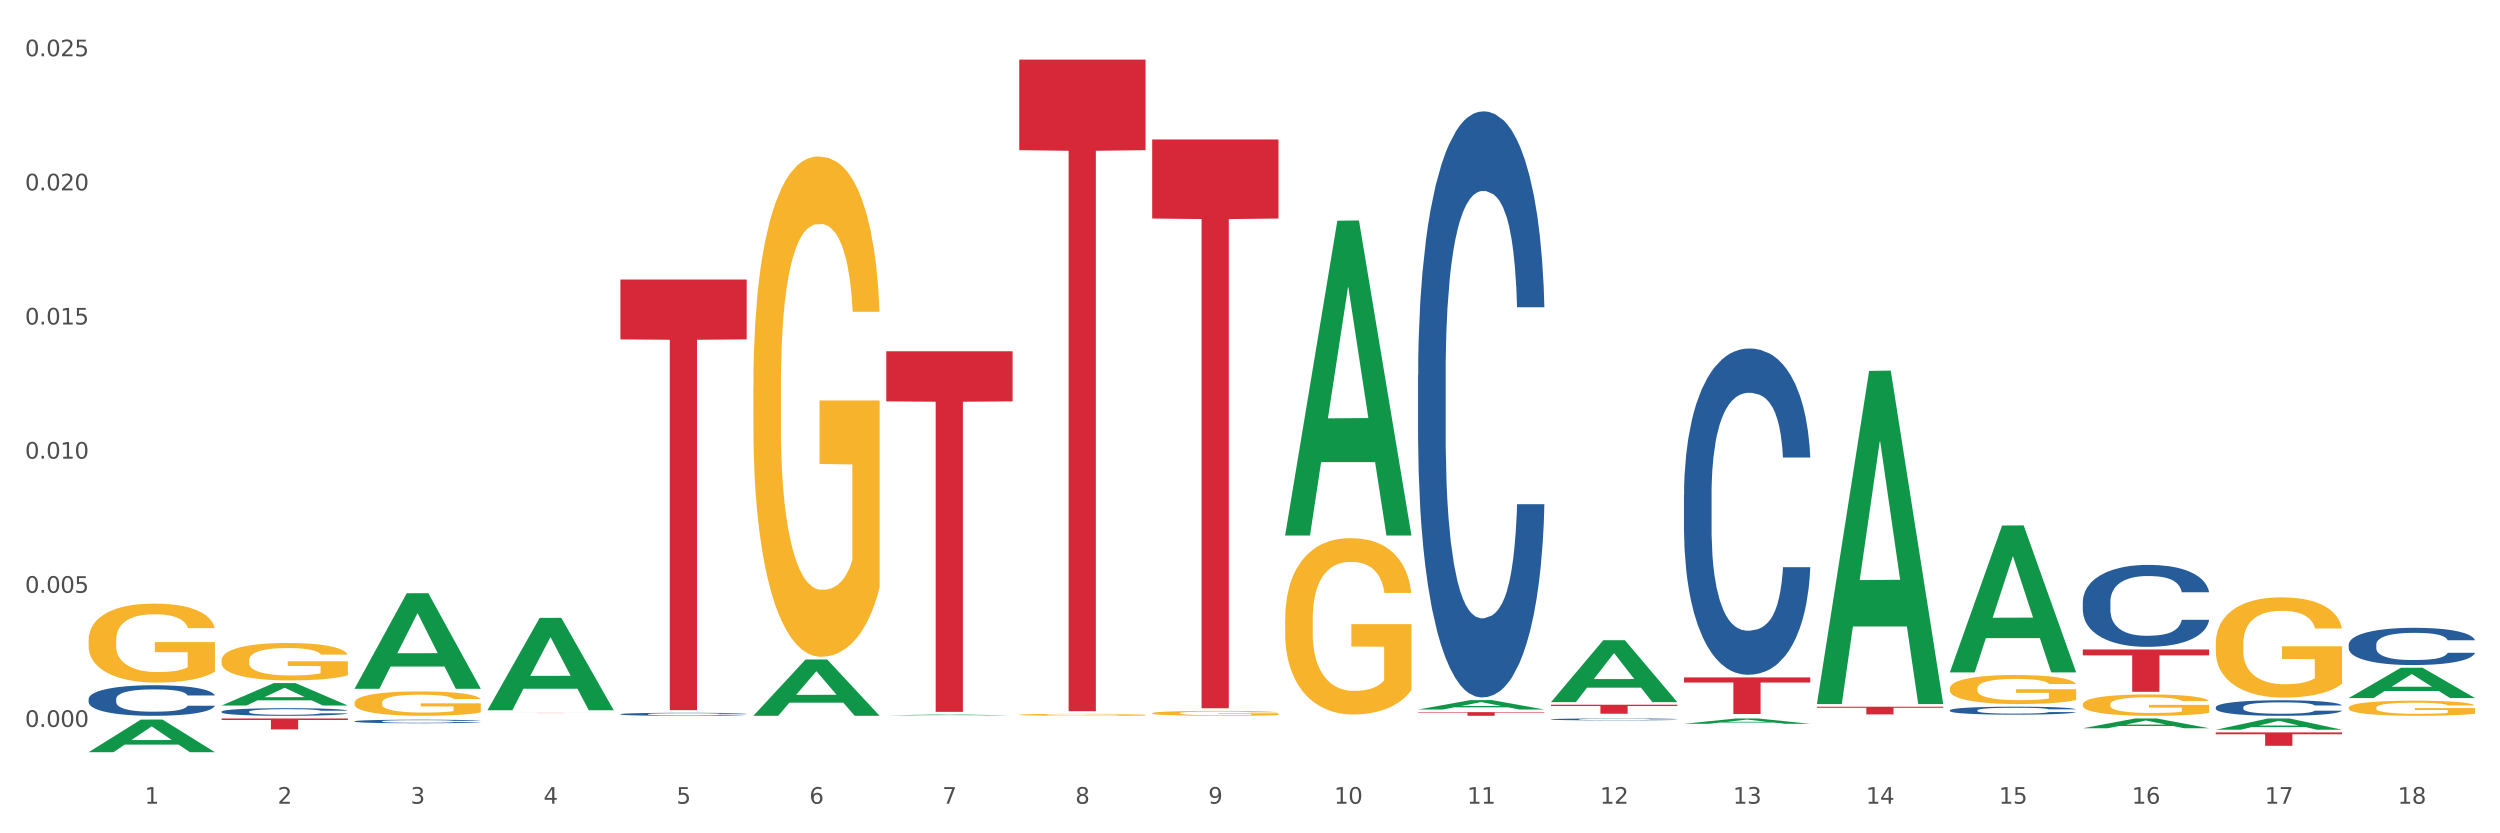 <?xml version="1.0" encoding="utf-8" standalone="no"?>
<!DOCTYPE svg PUBLIC "-//W3C//DTD SVG 1.1//EN"
  "http://www.w3.org/Graphics/SVG/1.1/DTD/svg11.dtd">
<svg xmlns:xlink="http://www.w3.org/1999/xlink" width="1080pt" height="360pt" viewBox="0 0 1080 360" xmlns="http://www.w3.org/2000/svg" version="1.1">
 <rect x="0" y="0" width="1080" height="360" fill="#333333" stroke="none"/>
 <defs>
  <style type="text/css">*{stroke-linejoin: round; stroke-linecap: butt}</style>
 </defs>
 <g id="figure_1">
  <g id="patch_1">
   <path d="M 0 360 
L 1080 360 
L 1080 0 
L 0 0 
z
" style="fill: #ffffff; stroke: #ffffff; stroke-linejoin: miter"/>
  </g>
  <g id="axes_1">
   <g id="matplotlib.axis_1">
    <g id="xtick_1">
     <g id="text_1">
      <!-- 1 -->
      <g style="fill: #4d4d4d" transform="translate(62.51 347.204) scale(0.096 -0.096)">
       <defs>
        <path id="DejaVuSans-31" d="M 794 531 
L 1825 531 
L 1825 4091 
L 703 3866 
L 703 4441 
L 1819 4666 
L 2450 4666 
L 2450 531 
L 3481 531 
L 3481 0 
L 794 0 
L 794 531 
z
" transform="scale(0.016)"/>
       </defs>
       <use xlink:href="#DejaVuSans-31"/>
      </g>
     </g>
    </g>
    <g id="xtick_2">
     <g id="text_2">
      <!-- 2 -->
      <g style="fill: #4d4d4d" transform="translate(119.942 347.204) scale(0.096 -0.096)">
       <defs>
        <path id="DejaVuSans-32" d="M 1228 531 
L 3431 531 
L 3431 0 
L 469 0 
L 469 531 
Q 828 903 1448 1529 
Q 2069 2156 2228 2338 
Q 2531 2678 2651 2914 
Q 2772 3150 2772 3378 
Q 2772 3750 2511 3984 
Q 2250 4219 1831 4219 
Q 1534 4219 1204 4116 
Q 875 4013 500 3803 
L 500 4441 
Q 881 4594 1212 4672 
Q 1544 4750 1819 4750 
Q 2544 4750 2975 4387 
Q 3406 4025 3406 3419 
Q 3406 3131 3298 2873 
Q 3191 2616 2906 2266 
Q 2828 2175 2409 1742 
Q 1991 1309 1228 531 
z
" transform="scale(0.016)"/>
       </defs>
       <use xlink:href="#DejaVuSans-32"/>
      </g>
     </g>
    </g>
    <g id="xtick_3">
     <g id="text_3">
      <!-- 3 -->
      <g style="fill: #4d4d4d" transform="translate(177.375 347.204) scale(0.096 -0.096)">
       <defs>
        <path id="DejaVuSans-33" d="M 2597 2516 
Q 3050 2419 3304 2112 
Q 3559 1806 3559 1356 
Q 3559 666 3084 287 
Q 2609 -91 1734 -91 
Q 1441 -91 1130 -33 
Q 819 25 488 141 
L 488 750 
Q 750 597 1062 519 
Q 1375 441 1716 441 
Q 2309 441 2620 675 
Q 2931 909 2931 1356 
Q 2931 1769 2642 2001 
Q 2353 2234 1838 2234 
L 1294 2234 
L 1294 2753 
L 1863 2753 
Q 2328 2753 2575 2939 
Q 2822 3125 2822 3475 
Q 2822 3834 2567 4026 
Q 2313 4219 1838 4219 
Q 1578 4219 1281 4162 
Q 984 4106 628 3988 
L 628 4550 
Q 988 4650 1302 4700 
Q 1616 4750 1894 4750 
Q 2613 4750 3031 4423 
Q 3450 4097 3450 3541 
Q 3450 3153 3228 2886 
Q 3006 2619 2597 2516 
z
" transform="scale(0.016)"/>
       </defs>
       <use xlink:href="#DejaVuSans-33"/>
      </g>
     </g>
    </g>
    <g id="xtick_4">
     <g id="text_4">
      <!-- 4 -->
      <g style="fill: #4d4d4d" transform="translate(234.808 347.204) scale(0.096 -0.096)">
       <defs>
        <path id="DejaVuSans-34" d="M 2419 4116 
L 825 1625 
L 2419 1625 
L 2419 4116 
z
M 2253 4666 
L 3047 4666 
L 3047 1625 
L 3713 1625 
L 3713 1100 
L 3047 1100 
L 3047 0 
L 2419 0 
L 2419 1100 
L 313 1100 
L 313 1709 
L 2253 4666 
z
" transform="scale(0.016)"/>
       </defs>
       <use xlink:href="#DejaVuSans-34"/>
      </g>
     </g>
    </g>
    <g id="xtick_5">
     <g id="text_5">
      <!-- 5 -->
      <g style="fill: #4d4d4d" transform="translate(292.24 347.204) scale(0.096 -0.096)">
       <defs>
        <path id="DejaVuSans-35" d="M 691 4666 
L 3169 4666 
L 3169 4134 
L 1269 4134 
L 1269 2991 
Q 1406 3038 1543 3061 
Q 1681 3084 1819 3084 
Q 2600 3084 3056 2656 
Q 3513 2228 3513 1497 
Q 3513 744 3044 326 
Q 2575 -91 1722 -91 
Q 1428 -91 1123 -41 
Q 819 9 494 109 
L 494 744 
Q 775 591 1075 516 
Q 1375 441 1709 441 
Q 2250 441 2565 725 
Q 2881 1009 2881 1497 
Q 2881 1984 2565 2268 
Q 2250 2553 1709 2553 
Q 1456 2553 1204 2497 
Q 953 2441 691 2322 
L 691 4666 
z
" transform="scale(0.016)"/>
       </defs>
       <use xlink:href="#DejaVuSans-35"/>
      </g>
     </g>
    </g>
    <g id="xtick_6">
     <g id="text_6">
      <!-- 6 -->
      <g style="fill: #4d4d4d" transform="translate(349.673 347.204) scale(0.096 -0.096)">
       <defs>
        <path id="DejaVuSans-36" d="M 2113 2584 
Q 1688 2584 1439 2293 
Q 1191 2003 1191 1497 
Q 1191 994 1439 701 
Q 1688 409 2113 409 
Q 2538 409 2786 701 
Q 3034 994 3034 1497 
Q 3034 2003 2786 2293 
Q 2538 2584 2113 2584 
z
M 3366 4563 
L 3366 3988 
Q 3128 4100 2886 4159 
Q 2644 4219 2406 4219 
Q 1781 4219 1451 3797 
Q 1122 3375 1075 2522 
Q 1259 2794 1537 2939 
Q 1816 3084 2150 3084 
Q 2853 3084 3261 2657 
Q 3669 2231 3669 1497 
Q 3669 778 3244 343 
Q 2819 -91 2113 -91 
Q 1303 -91 875 529 
Q 447 1150 447 2328 
Q 447 3434 972 4092 
Q 1497 4750 2381 4750 
Q 2619 4750 2861 4703 
Q 3103 4656 3366 4563 
z
" transform="scale(0.016)"/>
       </defs>
       <use xlink:href="#DejaVuSans-36"/>
      </g>
     </g>
    </g>
    <g id="xtick_7">
     <g id="text_7">
      <!-- 7 -->
      <g style="fill: #4d4d4d" transform="translate(407.106 347.204) scale(0.096 -0.096)">
       <defs>
        <path id="DejaVuSans-37" d="M 525 4666 
L 3525 4666 
L 3525 4397 
L 1831 0 
L 1172 0 
L 2766 4134 
L 525 4134 
L 525 4666 
z
" transform="scale(0.016)"/>
       </defs>
       <use xlink:href="#DejaVuSans-37"/>
      </g>
     </g>
    </g>
    <g id="xtick_8">
     <g id="text_8">
      <!-- 8 -->
      <g style="fill: #4d4d4d" transform="translate(464.538 347.204) scale(0.096 -0.096)">
       <defs>
        <path id="DejaVuSans-38" d="M 2034 2216 
Q 1584 2216 1326 1975 
Q 1069 1734 1069 1313 
Q 1069 891 1326 650 
Q 1584 409 2034 409 
Q 2484 409 2743 651 
Q 3003 894 3003 1313 
Q 3003 1734 2745 1975 
Q 2488 2216 2034 2216 
z
M 1403 2484 
Q 997 2584 770 2862 
Q 544 3141 544 3541 
Q 544 4100 942 4425 
Q 1341 4750 2034 4750 
Q 2731 4750 3128 4425 
Q 3525 4100 3525 3541 
Q 3525 3141 3298 2862 
Q 3072 2584 2669 2484 
Q 3125 2378 3379 2068 
Q 3634 1759 3634 1313 
Q 3634 634 3220 271 
Q 2806 -91 2034 -91 
Q 1263 -91 848 271 
Q 434 634 434 1313 
Q 434 1759 690 2068 
Q 947 2378 1403 2484 
z
M 1172 3481 
Q 1172 3119 1398 2916 
Q 1625 2713 2034 2713 
Q 2441 2713 2670 2916 
Q 2900 3119 2900 3481 
Q 2900 3844 2670 4047 
Q 2441 4250 2034 4250 
Q 1625 4250 1398 4047 
Q 1172 3844 1172 3481 
z
" transform="scale(0.016)"/>
       </defs>
       <use xlink:href="#DejaVuSans-38"/>
      </g>
     </g>
    </g>
    <g id="xtick_9">
     <g id="text_9">
      <!-- 9 -->
      <g style="fill: #4d4d4d" transform="translate(521.971 347.204) scale(0.096 -0.096)">
       <defs>
        <path id="DejaVuSans-39" d="M 703 97 
L 703 672 
Q 941 559 1184 500 
Q 1428 441 1663 441 
Q 2288 441 2617 861 
Q 2947 1281 2994 2138 
Q 2813 1869 2534 1725 
Q 2256 1581 1919 1581 
Q 1219 1581 811 2004 
Q 403 2428 403 3163 
Q 403 3881 828 4315 
Q 1253 4750 1959 4750 
Q 2769 4750 3195 4129 
Q 3622 3509 3622 2328 
Q 3622 1225 3098 567 
Q 2575 -91 1691 -91 
Q 1453 -91 1209 -44 
Q 966 3 703 97 
z
M 1959 2075 
Q 2384 2075 2632 2365 
Q 2881 2656 2881 3163 
Q 2881 3666 2632 3958 
Q 2384 4250 1959 4250 
Q 1534 4250 1286 3958 
Q 1038 3666 1038 3163 
Q 1038 2656 1286 2365 
Q 1534 2075 1959 2075 
z
" transform="scale(0.016)"/>
       </defs>
       <use xlink:href="#DejaVuSans-39"/>
      </g>
     </g>
    </g>
    <g id="xtick_10">
     <g id="text_10">
      <!-- 10 -->
      <g style="fill: #4d4d4d" transform="translate(576.35 347.204) scale(0.096 -0.096)">
       <defs>
        <path id="DejaVuSans-30" d="M 2034 4250 
Q 1547 4250 1301 3770 
Q 1056 3291 1056 2328 
Q 1056 1369 1301 889 
Q 1547 409 2034 409 
Q 2525 409 2770 889 
Q 3016 1369 3016 2328 
Q 3016 3291 2770 3770 
Q 2525 4250 2034 4250 
z
M 2034 4750 
Q 2819 4750 3233 4129 
Q 3647 3509 3647 2328 
Q 3647 1150 3233 529 
Q 2819 -91 2034 -91 
Q 1250 -91 836 529 
Q 422 1150 422 2328 
Q 422 3509 836 4129 
Q 1250 4750 2034 4750 
z
" transform="scale(0.016)"/>
       </defs>
       <use xlink:href="#DejaVuSans-31"/>
       <use xlink:href="#DejaVuSans-30" transform="translate(63.623 0)"/>
      </g>
     </g>
    </g>
    <g id="xtick_11">
     <g id="text_11">
      <!-- 11 -->
      <g style="fill: #4d4d4d" transform="translate(633.783 347.204) scale(0.096 -0.096)">
       <use xlink:href="#DejaVuSans-31"/>
       <use xlink:href="#DejaVuSans-31" transform="translate(63.623 0)"/>
      </g>
     </g>
    </g>
    <g id="xtick_12">
     <g id="text_12">
      <!-- 12 -->
      <g style="fill: #4d4d4d" transform="translate(691.215 347.204) scale(0.096 -0.096)">
       <use xlink:href="#DejaVuSans-31"/>
       <use xlink:href="#DejaVuSans-32" transform="translate(63.623 0)"/>
      </g>
     </g>
    </g>
    <g id="xtick_13">
     <g id="text_13">
      <!-- 13 -->
      <g style="fill: #4d4d4d" transform="translate(748.648 347.204) scale(0.096 -0.096)">
       <use xlink:href="#DejaVuSans-31"/>
       <use xlink:href="#DejaVuSans-33" transform="translate(63.623 0)"/>
      </g>
     </g>
    </g>
    <g id="xtick_14">
     <g id="text_14">
      <!-- 14 -->
      <g style="fill: #4d4d4d" transform="translate(806.081 347.204) scale(0.096 -0.096)">
       <use xlink:href="#DejaVuSans-31"/>
       <use xlink:href="#DejaVuSans-34" transform="translate(63.623 0)"/>
      </g>
     </g>
    </g>
    <g id="xtick_15">
     <g id="text_15">
      <!-- 15 -->
      <g style="fill: #4d4d4d" transform="translate(863.513 347.204) scale(0.096 -0.096)">
       <use xlink:href="#DejaVuSans-31"/>
       <use xlink:href="#DejaVuSans-35" transform="translate(63.623 0)"/>
      </g>
     </g>
    </g>
    <g id="xtick_16">
     <g id="text_16">
      <!-- 16 -->
      <g style="fill: #4d4d4d" transform="translate(920.946 347.204) scale(0.096 -0.096)">
       <use xlink:href="#DejaVuSans-31"/>
       <use xlink:href="#DejaVuSans-36" transform="translate(63.623 0)"/>
      </g>
     </g>
    </g>
    <g id="xtick_17">
     <g id="text_17">
      <!-- 17 -->
      <g style="fill: #4d4d4d" transform="translate(978.379 347.204) scale(0.096 -0.096)">
       <use xlink:href="#DejaVuSans-31"/>
       <use xlink:href="#DejaVuSans-37" transform="translate(63.623 0)"/>
      </g>
     </g>
    </g>
    <g id="xtick_18">
     <g id="text_18">
      <!-- 18 -->
      <g style="fill: #4d4d4d" transform="translate(1035.811 347.204) scale(0.096 -0.096)">
       <use xlink:href="#DejaVuSans-31"/>
       <use xlink:href="#DejaVuSans-38" transform="translate(63.623 0)"/>
      </g>
     </g>
    </g>
    <g id="xtick_19"/>
    <g id="xtick_20"/>
    <g id="xtick_21"/>
    <g id="xtick_22"/>
    <g id="xtick_23"/>
    <g id="xtick_24"/>
    <g id="xtick_25"/>
    <g id="xtick_26"/>
    <g id="xtick_27"/>
    <g id="xtick_28"/>
    <g id="xtick_29"/>
    <g id="xtick_30"/>
    <g id="xtick_31"/>
    <g id="xtick_32"/>
    <g id="xtick_33"/>
    <g id="xtick_34"/>
    <g id="xtick_35"/>
   </g>
   <g id="matplotlib.axis_2">
    <g id="ytick_1">
     <g id="text_19">
      <!-- 0.000 -->
      <g style="fill: #4d4d4d" transform="translate(10.8 314.02) scale(0.096 -0.096)">
       <defs>
        <path id="DejaVuSans-2e" d="M 684 794 
L 1344 794 
L 1344 0 
L 684 0 
L 684 794 
z
" transform="scale(0.016)"/>
       </defs>
       <use xlink:href="#DejaVuSans-30"/>
       <use xlink:href="#DejaVuSans-2e" transform="translate(63.623 0)"/>
       <use xlink:href="#DejaVuSans-30" transform="translate(95.41 0)"/>
       <use xlink:href="#DejaVuSans-30" transform="translate(159.033 0)"/>
       <use xlink:href="#DejaVuSans-30" transform="translate(222.656 0)"/>
      </g>
     </g>
    </g>
    <g id="ytick_2">
     <g id="text_20">
      <!-- 0.005 -->
      <g style="fill: #4d4d4d" transform="translate(10.8 256.076) scale(0.096 -0.096)">
       <use xlink:href="#DejaVuSans-30"/>
       <use xlink:href="#DejaVuSans-2e" transform="translate(63.623 0)"/>
       <use xlink:href="#DejaVuSans-30" transform="translate(95.41 0)"/>
       <use xlink:href="#DejaVuSans-30" transform="translate(159.033 0)"/>
       <use xlink:href="#DejaVuSans-35" transform="translate(222.656 0)"/>
      </g>
     </g>
    </g>
    <g id="ytick_3">
     <g id="text_21">
      <!-- 0.010 -->
      <g style="fill: #4d4d4d" transform="translate(10.8 198.133) scale(0.096 -0.096)">
       <use xlink:href="#DejaVuSans-30"/>
       <use xlink:href="#DejaVuSans-2e" transform="translate(63.623 0)"/>
       <use xlink:href="#DejaVuSans-30" transform="translate(95.41 0)"/>
       <use xlink:href="#DejaVuSans-31" transform="translate(159.033 0)"/>
       <use xlink:href="#DejaVuSans-30" transform="translate(222.656 0)"/>
      </g>
     </g>
    </g>
    <g id="ytick_4">
     <g id="text_22">
      <!-- 0.015 -->
      <g style="fill: #4d4d4d" transform="translate(10.8 140.189) scale(0.096 -0.096)">
       <use xlink:href="#DejaVuSans-30"/>
       <use xlink:href="#DejaVuSans-2e" transform="translate(63.623 0)"/>
       <use xlink:href="#DejaVuSans-30" transform="translate(95.41 0)"/>
       <use xlink:href="#DejaVuSans-31" transform="translate(159.033 0)"/>
       <use xlink:href="#DejaVuSans-35" transform="translate(222.656 0)"/>
      </g>
     </g>
    </g>
    <g id="ytick_5">
     <g id="text_23">
      <!-- 0.020 -->
      <g style="fill: #4d4d4d" transform="translate(10.8 82.245) scale(0.096 -0.096)">
       <use xlink:href="#DejaVuSans-30"/>
       <use xlink:href="#DejaVuSans-2e" transform="translate(63.623 0)"/>
       <use xlink:href="#DejaVuSans-30" transform="translate(95.41 0)"/>
       <use xlink:href="#DejaVuSans-32" transform="translate(159.033 0)"/>
       <use xlink:href="#DejaVuSans-30" transform="translate(222.656 0)"/>
      </g>
     </g>
    </g>
    <g id="ytick_6">
     <g id="text_24">
      <!-- 0.025 -->
      <g style="fill: #4d4d4d" transform="translate(10.8 24.301) scale(0.096 -0.096)">
       <use xlink:href="#DejaVuSans-30"/>
       <use xlink:href="#DejaVuSans-2e" transform="translate(63.623 0)"/>
       <use xlink:href="#DejaVuSans-30" transform="translate(95.41 0)"/>
       <use xlink:href="#DejaVuSans-32" transform="translate(159.033 0)"/>
       <use xlink:href="#DejaVuSans-35" transform="translate(222.656 0)"/>
      </g>
     </g>
    </g>
    <g id="ytick_7"/>
    <g id="ytick_8"/>
    <g id="ytick_9"/>
    <g id="ytick_10"/>
    <g id="ytick_11"/>
   </g>
   <g id="PolyCollection_1">
    <path d="M 38.283 324.923 
L 38.339 324.91 
L 60.839 310.857 
L 70.176 310.844 
L 92.844 324.95 
L 82.044 324.95 
L 77.151 321.665 
L 53.92 321.665 
L 53.751 321.718 
L 49.026 324.95 
L 38.283 324.95 
L 38.283 324.923 
L 56.845 319.705 
L 74.226 319.691 
L 65.62 313.85 
L 65.507 313.824 
L 65.395 313.864 
L 56.789 319.691 
L 56.845 319.705 
L 38.283 324.923 
z
" clip-path="url(#p0a64aca240)" style="fill: #109648"/>
    <path d="M 95.716 304.776 
L 95.772 304.767 
L 118.271 295.089 
L 127.609 295.08 
L 150.277 304.794 
L 139.477 304.794 
L 134.583 302.532 
L 111.353 302.532 
L 111.184 302.569 
L 106.459 304.794 
L 95.716 304.794 
L 95.716 304.776 
L 114.278 301.182 
L 131.659 301.173 
L 123.052 297.151 
L 122.94 297.132 
L 122.827 297.16 
L 114.221 301.173 
L 114.278 301.182 
L 95.716 304.776 
z
" clip-path="url(#p0a64aca240)" style="fill: #109648"/>
    <path d="M 555.177 267.683 
L 555.242 267.613 
L 555.242 265.109 
L 555.371 262.952 
L 556.015 257.734 
L 556.981 253.42 
L 557.69 251.124 
L 558.398 249.245 
L 559.236 247.367 
L 560.266 245.419 
L 562.134 242.566 
L 563.294 241.105 
L 564.711 239.574 
L 567.288 237.348 
L 569.156 236.095 
L 571.088 235.052 
L 574.245 233.799 
L 576.306 233.243 
L 578.496 232.825 
L 581.137 232.547 
L 583.134 232.477 
L 587.515 232.686 
L 591.251 233.312 
L 593.054 233.799 
L 595.373 234.634 
L 596.597 235.191 
L 598.594 236.304 
L 600.656 237.765 
L 602.073 239.018 
L 604.199 241.383 
L 605.809 243.749 
L 607.291 246.671 
L 608.064 248.689 
L 608.643 250.567 
L 609.159 252.724 
L 609.674 256.133 
L 598.079 256.133 
L 597.628 253.698 
L 596.919 251.402 
L 595.889 249.176 
L 594.987 247.784 
L 593.441 246.045 
L 592.024 244.932 
L 590.542 244.097 
L 588.738 243.401 
L 587.321 243.053 
L 585.324 242.775 
L 581.395 242.844 
L 578.754 243.401 
L 576.95 244.097 
L 575.791 244.723 
L 574.76 245.419 
L 573.601 246.393 
L 572.248 247.854 
L 571.282 249.176 
L 570.315 250.845 
L 569.542 252.515 
L 568.834 254.463 
L 568.254 256.551 
L 567.803 258.708 
L 567.417 261.351 
L 567.094 265.735 
L 567.094 275.267 
L 567.223 277.424 
L 567.545 280.276 
L 567.932 282.433 
L 568.576 285.007 
L 569.156 286.747 
L 570.251 289.252 
L 571.475 291.339 
L 572.441 292.661 
L 573.407 293.774 
L 575.082 295.305 
L 576.95 296.557 
L 578.561 297.322 
L 580.751 298.018 
L 582.232 298.296 
L 583.521 298.436 
L 586.677 298.436 
L 588.932 298.227 
L 591.444 297.74 
L 593.377 297.114 
L 594.987 296.348 
L 596.791 295.096 
L 597.95 293.913 
L 597.95 279.372 
L 583.778 279.302 
L 583.778 269.631 
L 609.738 269.631 
L 609.738 298.018 
L 608.643 299.479 
L 607.419 300.801 
L 606.131 301.984 
L 604.199 303.445 
L 601.88 304.837 
L 599.818 305.811 
L 597.628 306.646 
L 595.051 307.411 
L 591.702 308.107 
L 589.64 308.385 
L 587.064 308.594 
L 584.036 308.663 
L 581.395 308.524 
L 578.818 308.176 
L 576.113 307.55 
L 573.472 306.646 
L 571.475 305.741 
L 569.478 304.628 
L 567.352 303.167 
L 565.677 301.775 
L 564.389 300.523 
L 562.972 298.923 
L 561.426 296.835 
L 560.266 294.957 
L 559.236 293.009 
L 558.14 290.504 
L 557.367 288.347 
L 556.594 285.634 
L 556.144 283.616 
L 555.628 280.485 
L 555.242 276.102 
L 555.177 267.683 
z
" clip-path="url(#p0a64aca240)" style="fill: #f7b32b"/>
    <path d="M 842.341 297.401 
L 842.405 297.39 
L 842.405 296.978 
L 842.534 296.623 
L 843.178 295.764 
L 844.144 295.054 
L 844.853 294.676 
L 845.562 294.367 
L 846.399 294.058 
L 847.43 293.737 
L 849.298 293.268 
L 850.457 293.027 
L 851.875 292.776 
L 854.451 292.409 
L 856.319 292.203 
L 858.252 292.031 
L 861.408 291.825 
L 863.47 291.734 
L 865.66 291.665 
L 868.301 291.619 
L 870.298 291.608 
L 874.678 291.642 
L 878.414 291.745 
L 880.218 291.825 
L 882.537 291.963 
L 883.761 292.054 
L 885.758 292.237 
L 887.819 292.478 
L 889.236 292.684 
L 891.362 293.073 
L 892.972 293.463 
L 894.454 293.943 
L 895.227 294.276 
L 895.807 294.585 
L 896.322 294.94 
L 896.837 295.501 
L 885.242 295.501 
L 884.792 295.1 
L 884.083 294.722 
L 883.052 294.356 
L 882.15 294.127 
L 880.604 293.84 
L 879.187 293.657 
L 877.706 293.52 
L 875.902 293.405 
L 874.485 293.348 
L 872.488 293.302 
L 868.558 293.314 
L 865.917 293.405 
L 864.114 293.52 
L 862.954 293.623 
L 861.924 293.737 
L 860.764 293.898 
L 859.411 294.138 
L 858.445 294.356 
L 857.479 294.63 
L 856.706 294.905 
L 855.997 295.226 
L 855.417 295.569 
L 854.967 295.924 
L 854.58 296.359 
L 854.258 297.081 
L 854.258 298.649 
L 854.387 299.004 
L 854.709 299.474 
L 855.095 299.829 
L 855.74 300.252 
L 856.319 300.538 
L 857.414 300.951 
L 858.638 301.294 
L 859.605 301.512 
L 860.571 301.695 
L 862.246 301.947 
L 864.114 302.153 
L 865.724 302.279 
L 867.914 302.393 
L 869.396 302.439 
L 870.684 302.462 
L 873.841 302.462 
L 876.095 302.428 
L 878.608 302.348 
L 880.54 302.244 
L 882.15 302.119 
L 883.954 301.912 
L 885.114 301.718 
L 885.114 299.325 
L 870.942 299.313 
L 870.942 297.722 
L 896.902 297.722 
L 896.902 302.393 
L 895.807 302.634 
L 894.583 302.851 
L 893.295 303.046 
L 891.362 303.286 
L 889.043 303.515 
L 886.982 303.676 
L 884.792 303.813 
L 882.215 303.939 
L 878.865 304.054 
L 876.804 304.099 
L 874.227 304.134 
L 871.2 304.145 
L 868.558 304.122 
L 865.982 304.065 
L 863.276 303.962 
L 860.635 303.813 
L 858.638 303.664 
L 856.641 303.481 
L 854.516 303.241 
L 852.841 303.012 
L 851.552 302.805 
L 850.135 302.542 
L 848.589 302.199 
L 847.43 301.89 
L 846.399 301.569 
L 845.304 301.157 
L 844.531 300.802 
L 843.758 300.355 
L 843.307 300.023 
L 842.792 299.508 
L 842.405 298.787 
L 842.341 297.401 
z
" clip-path="url(#p0a64aca240)" style="fill: #f7b32b"/>
    <path d="M 153.148 297.484 
L 153.205 297.445 
L 175.704 256.285 
L 185.041 256.247 
L 207.709 297.562 
L 196.91 297.562 
L 192.016 287.941 
L 168.785 287.941 
L 168.617 288.096 
L 163.892 297.562 
L 153.148 297.562 
L 153.148 297.484 
L 171.71 282.199 
L 189.091 282.161 
L 180.485 265.053 
L 180.373 264.975 
L 180.26 265.091 
L 171.654 282.161 
L 171.71 282.199 
L 153.148 297.484 
z
" clip-path="url(#p0a64aca240)" style="fill: #109648"/>
    <path d="M 210.581 306.767 
L 210.637 306.729 
L 233.137 266.93 
L 242.474 266.892 
L 265.142 306.842 
L 254.342 306.842 
L 249.449 297.539 
L 226.218 297.539 
L 226.049 297.689 
L 221.325 306.842 
L 210.581 306.842 
L 210.581 306.767 
L 229.143 291.987 
L 246.524 291.95 
L 237.918 275.407 
L 237.805 275.332 
L 237.693 275.445 
L 229.087 291.95 
L 229.143 291.987 
L 210.581 306.767 
z
" clip-path="url(#p0a64aca240)" style="fill: #109648"/>
    <path d="M 382.879 309.061 
L 382.935 309.061 
L 405.435 308.658 
L 414.772 308.658 
L 437.44 309.062 
L 426.641 309.062 
L 421.747 308.968 
L 398.516 308.968 
L 398.348 308.969 
L 393.623 309.062 
L 382.879 309.062 
L 382.879 309.061 
L 401.441 308.912 
L 418.822 308.911 
L 410.216 308.744 
L 410.103 308.743 
L 409.991 308.744 
L 401.385 308.911 
L 401.441 308.912 
L 382.879 309.061 
z
" clip-path="url(#p0a64aca240)" style="fill: #109648"/>
    <path d="M 325.447 309.189 
L 325.503 309.166 
L 348.002 284.905 
L 357.339 284.882 
L 380.008 309.234 
L 369.208 309.234 
L 364.314 303.564 
L 341.084 303.564 
L 340.915 303.655 
L 336.19 309.234 
L 325.447 309.234 
L 325.447 309.189 
L 344.009 300.18 
L 361.389 300.157 
L 352.783 290.073 
L 352.671 290.027 
L 352.558 290.096 
L 343.952 300.157 
L 344.009 300.18 
L 325.447 309.189 
z
" clip-path="url(#p0a64aca240)" style="fill: #109648"/>
    <path d="M 899.774 314.6 
L 899.83 314.596 
L 922.329 310.377 
L 931.666 310.373 
L 954.335 314.608 
L 943.535 314.608 
L 938.641 313.622 
L 915.411 313.622 
L 915.242 313.638 
L 910.517 314.608 
L 899.774 314.608 
L 899.774 314.6 
L 918.336 313.033 
L 935.716 313.029 
L 927.11 311.276 
L 926.998 311.268 
L 926.885 311.28 
L 918.279 313.029 
L 918.336 313.033 
L 899.774 314.6 
z
" clip-path="url(#p0a64aca240)" style="fill: #109648"/>
    <path d="M 957.206 315.244 
L 957.262 315.24 
L 979.762 310.377 
L 989.099 310.373 
L 1011.767 315.253 
L 1000.968 315.253 
L 996.074 314.117 
L 972.843 314.117 
L 972.675 314.135 
L 967.95 315.253 
L 957.206 315.253 
L 957.206 315.244 
L 975.768 313.439 
L 993.149 313.434 
L 984.543 311.413 
L 984.431 311.404 
L 984.318 311.418 
L 975.712 313.434 
L 975.768 313.439 
L 957.206 315.244 
z
" clip-path="url(#p0a64aca240)" style="fill: #109648"/>
    <path d="M 842.341 290.35 
L 842.397 290.29 
L 864.896 227.027 
L 874.234 226.967 
L 896.902 290.469 
L 886.102 290.469 
L 881.209 275.682 
L 857.978 275.682 
L 857.809 275.92 
L 853.084 290.469 
L 842.341 290.469 
L 842.341 290.35 
L 860.903 266.857 
L 878.284 266.798 
L 869.678 240.502 
L 869.565 240.383 
L 869.453 240.562 
L 860.847 266.798 
L 860.903 266.857 
L 842.341 290.35 
z
" clip-path="url(#p0a64aca240)" style="fill: #109648"/>
    <path d="M 784.908 303.899 
L 784.964 303.763 
L 807.464 160.229 
L 816.801 160.094 
L 839.469 304.169 
L 828.669 304.169 
L 823.776 270.619 
L 800.545 270.619 
L 800.376 271.16 
L 795.652 304.169 
L 784.908 304.169 
L 784.908 303.899 
L 803.47 250.598 
L 820.851 250.462 
L 812.245 190.803 
L 812.132 190.532 
L 812.02 190.938 
L 803.414 250.462 
L 803.47 250.598 
L 784.908 303.899 
z
" clip-path="url(#p0a64aca240)" style="fill: #109648"/>
    <path d="M 670.043 303.266 
L 670.099 303.241 
L 692.598 276.577 
L 701.936 276.552 
L 724.604 303.316 
L 713.804 303.316 
L 708.91 297.084 
L 685.68 297.084 
L 685.511 297.184 
L 680.786 303.316 
L 670.043 303.316 
L 670.043 303.266 
L 688.605 293.365 
L 705.986 293.339 
L 697.38 282.257 
L 697.267 282.207 
L 697.155 282.282 
L 688.548 293.339 
L 688.605 293.365 
L 670.043 303.266 
z
" clip-path="url(#p0a64aca240)" style="fill: #109648"/>
    <path d="M 727.475 312.678 
L 727.532 312.676 
L 750.031 310.375 
L 759.368 310.373 
L 782.036 312.683 
L 771.237 312.683 
L 766.343 312.145 
L 743.113 312.145 
L 742.944 312.153 
L 738.219 312.683 
L 727.475 312.683 
L 727.475 312.678 
L 746.037 311.824 
L 763.418 311.822 
L 754.812 310.865 
L 754.7 310.861 
L 754.587 310.867 
L 745.981 311.822 
L 746.037 311.824 
L 727.475 312.678 
z
" clip-path="url(#p0a64aca240)" style="fill: #109648"/>
    <path d="M 612.61 306.509 
L 612.666 306.505 
L 635.166 302.446 
L 644.503 302.442 
L 667.171 306.517 
L 656.371 306.517 
L 651.478 305.568 
L 628.247 305.568 
L 628.078 305.583 
L 623.353 306.517 
L 612.61 306.517 
L 612.61 306.509 
L 631.172 305.002 
L 648.553 304.998 
L 639.947 303.31 
L 639.834 303.303 
L 639.722 303.314 
L 631.116 304.998 
L 631.172 305.002 
L 612.61 306.509 
z
" clip-path="url(#p0a64aca240)" style="fill: #109648"/>
    <path d="M 1014.639 301.532 
L 1014.695 301.52 
L 1037.195 288.457 
L 1046.532 288.445 
L 1069.2 301.556 
L 1058.4 301.556 
L 1053.507 298.503 
L 1030.276 298.503 
L 1030.107 298.553 
L 1025.382 301.556 
L 1014.639 301.556 
L 1014.639 301.532 
L 1033.201 296.681 
L 1050.582 296.669 
L 1041.976 291.24 
L 1041.863 291.215 
L 1041.751 291.252 
L 1033.145 296.669 
L 1033.201 296.681 
L 1014.639 301.532 
z
" clip-path="url(#p0a64aca240)" style="fill: #109648"/>
    <path d="M 727.475 292.649 
L 782.036 292.649 
L 782.036 294.843 
L 760.574 294.858 
L 760.574 308.439 
L 748.809 308.439 
L 748.809 294.858 
L 727.475 294.843 
L 727.475 292.664 
L 727.475 292.649 
z
" clip-path="url(#p0a64aca240)" style="fill: #d62839"/>
    <path d="M 957.206 316.392 
L 1011.767 316.392 
L 1011.767 317.198 
L 990.305 317.203 
L 990.305 322.191 
L 978.539 322.191 
L 978.539 317.203 
L 957.206 317.198 
L 957.206 316.397 
L 957.206 316.392 
z
" clip-path="url(#p0a64aca240)" style="fill: #d62839"/>
    <path d="M 899.774 280.577 
L 954.335 280.577 
L 954.335 283.117 
L 932.872 283.134 
L 932.872 298.856 
L 921.107 298.856 
L 921.107 283.134 
L 899.774 283.117 
L 899.774 280.594 
L 899.774 280.577 
z
" clip-path="url(#p0a64aca240)" style="fill: #d62839"/>
    <path d="M 784.908 305.308 
L 839.469 305.308 
L 839.469 305.768 
L 818.007 305.771 
L 818.007 308.617 
L 806.241 308.617 
L 806.241 305.771 
L 784.908 305.768 
L 784.908 305.311 
L 784.908 305.308 
z
" clip-path="url(#p0a64aca240)" style="fill: #d62839"/>
    <path d="M 555.177 231.083 
L 555.234 230.956 
L 577.733 95.355 
L 587.07 95.227 
L 609.738 231.339 
L 598.939 231.339 
L 594.045 199.643 
L 570.814 199.643 
L 570.646 200.155 
L 565.921 231.339 
L 555.177 231.339 
L 555.177 231.083 
L 573.739 180.728 
L 591.12 180.6 
L 582.514 124.239 
L 582.402 123.983 
L 582.289 124.366 
L 573.683 180.6 
L 573.739 180.728 
L 555.177 231.083 
z
" clip-path="url(#p0a64aca240)" style="fill: #109648"/>
    <path d="M 38.283 276.528 
L 38.347 276.497 
L 38.347 275.375 
L 38.476 274.409 
L 39.12 272.072 
L 40.087 270.14 
L 40.795 269.112 
L 41.504 268.271 
L 42.341 267.429 
L 43.372 266.557 
L 45.24 265.279 
L 46.4 264.625 
L 47.817 263.939 
L 50.393 262.942 
L 52.261 262.381 
L 54.194 261.914 
L 57.35 261.353 
L 59.412 261.104 
L 61.602 260.917 
L 64.243 260.792 
L 66.24 260.761 
L 70.62 260.855 
L 74.356 261.135 
L 76.16 261.353 
L 78.479 261.727 
L 79.703 261.976 
L 81.7 262.475 
L 83.761 263.129 
L 85.178 263.69 
L 87.304 264.75 
L 88.915 265.809 
L 90.396 267.118 
L 91.169 268.022 
L 91.749 268.863 
L 92.264 269.829 
L 92.78 271.356 
L 81.185 271.356 
L 80.734 270.265 
L 80.025 269.237 
L 78.994 268.24 
L 78.093 267.616 
L 76.547 266.837 
L 75.129 266.339 
L 73.648 265.965 
L 71.844 265.653 
L 70.427 265.498 
L 68.43 265.373 
L 64.501 265.404 
L 61.86 265.653 
L 60.056 265.965 
L 58.896 266.245 
L 57.866 266.557 
L 56.706 266.993 
L 55.353 267.648 
L 54.387 268.24 
L 53.421 268.987 
L 52.648 269.735 
L 51.939 270.608 
L 51.36 271.543 
L 50.909 272.509 
L 50.522 273.693 
L 50.2 275.656 
L 50.2 279.925 
L 50.329 280.891 
L 50.651 282.168 
L 51.038 283.134 
L 51.682 284.287 
L 52.261 285.066 
L 53.357 286.188 
L 54.58 287.123 
L 55.547 287.715 
L 56.513 288.214 
L 58.188 288.899 
L 60.056 289.46 
L 61.666 289.803 
L 63.856 290.114 
L 65.338 290.239 
L 66.626 290.301 
L 69.783 290.301 
L 72.037 290.208 
L 74.55 289.99 
L 76.482 289.709 
L 78.093 289.367 
L 79.896 288.806 
L 81.056 288.276 
L 81.056 281.763 
L 66.884 281.732 
L 66.884 277.401 
L 92.844 277.401 
L 92.844 290.114 
L 91.749 290.769 
L 90.525 291.361 
L 89.237 291.891 
L 87.304 292.545 
L 84.985 293.168 
L 82.924 293.604 
L 80.734 293.978 
L 78.157 294.321 
L 74.807 294.633 
L 72.746 294.757 
L 70.169 294.851 
L 67.142 294.882 
L 64.501 294.82 
L 61.924 294.664 
L 59.218 294.383 
L 56.577 293.978 
L 54.58 293.573 
L 52.584 293.075 
L 50.458 292.42 
L 48.783 291.797 
L 47.495 291.236 
L 46.077 290.519 
L 44.531 289.585 
L 43.372 288.743 
L 42.341 287.871 
L 41.246 286.749 
L 40.473 285.783 
L 39.7 284.568 
L 39.249 283.664 
L 38.734 282.262 
L 38.347 280.299 
L 38.283 276.528 
z
" clip-path="url(#p0a64aca240)" style="fill: #f7b32b"/>
    <path d="M 497.745 308.09 
L 497.809 308.088 
L 497.809 308.018 
L 497.938 307.958 
L 498.582 307.812 
L 499.548 307.691 
L 500.257 307.627 
L 500.965 307.575 
L 501.803 307.522 
L 502.834 307.468 
L 504.702 307.388 
L 505.861 307.347 
L 507.278 307.305 
L 509.855 307.242 
L 511.723 307.207 
L 513.656 307.178 
L 516.812 307.143 
L 518.873 307.128 
L 521.064 307.116 
L 523.705 307.108 
L 525.702 307.106 
L 530.082 307.112 
L 533.818 307.13 
L 535.622 307.143 
L 537.941 307.167 
L 539.165 307.182 
L 541.162 307.213 
L 543.223 307.254 
L 544.64 307.289 
L 546.766 307.355 
L 548.376 307.421 
L 549.858 307.503 
L 550.631 307.559 
L 551.211 307.612 
L 551.726 307.672 
L 552.241 307.767 
L 540.646 307.767 
L 540.195 307.699 
L 539.487 307.635 
L 538.456 307.573 
L 537.554 307.534 
L 536.008 307.485 
L 534.591 307.454 
L 533.109 307.431 
L 531.306 307.411 
L 529.889 307.402 
L 527.892 307.394 
L 523.962 307.396 
L 521.321 307.411 
L 519.518 307.431 
L 518.358 307.448 
L 517.327 307.468 
L 516.168 307.495 
L 514.815 307.536 
L 513.849 307.573 
L 512.883 307.619 
L 512.11 307.666 
L 511.401 307.72 
L 510.821 307.779 
L 510.37 307.839 
L 509.984 307.913 
L 509.662 308.035 
L 509.662 308.302 
L 509.791 308.362 
L 510.113 308.441 
L 510.499 308.502 
L 511.143 308.574 
L 511.723 308.622 
L 512.818 308.692 
L 514.042 308.751 
L 515.008 308.787 
L 515.975 308.819 
L 517.649 308.861 
L 519.518 308.896 
L 521.128 308.918 
L 523.318 308.937 
L 524.8 308.945 
L 526.088 308.949 
L 529.244 308.949 
L 531.499 308.943 
L 534.011 308.929 
L 535.944 308.912 
L 537.554 308.89 
L 539.358 308.855 
L 540.517 308.822 
L 540.517 308.416 
L 526.346 308.414 
L 526.346 308.144 
L 552.306 308.144 
L 552.306 308.937 
L 551.211 308.978 
L 549.987 309.015 
L 548.698 309.048 
L 546.766 309.089 
L 544.447 309.128 
L 542.385 309.155 
L 540.195 309.178 
L 537.619 309.199 
L 534.269 309.219 
L 532.208 309.227 
L 529.631 309.233 
L 526.603 309.234 
L 523.962 309.231 
L 521.386 309.221 
L 518.68 309.203 
L 516.039 309.178 
L 514.042 309.153 
L 512.045 309.122 
L 509.919 309.081 
L 508.245 309.042 
L 506.956 309.007 
L 505.539 308.962 
L 503.993 308.904 
L 502.834 308.852 
L 501.803 308.797 
L 500.708 308.727 
L 499.935 308.667 
L 499.162 308.591 
L 498.711 308.535 
L 498.196 308.447 
L 497.809 308.325 
L 497.745 308.09 
z
" clip-path="url(#p0a64aca240)" style="fill: #f7b32b"/>
    <path d="M 440.312 308.777 
L 440.376 308.776 
L 440.376 308.748 
L 440.505 308.724 
L 441.149 308.666 
L 442.116 308.617 
L 442.824 308.592 
L 443.533 308.571 
L 444.37 308.55 
L 445.401 308.528 
L 447.269 308.496 
L 448.428 308.48 
L 449.846 308.463 
L 452.422 308.438 
L 454.29 308.424 
L 456.223 308.412 
L 459.379 308.398 
L 461.441 308.392 
L 463.631 308.387 
L 466.272 308.384 
L 468.269 308.383 
L 472.649 308.386 
L 476.385 308.393 
L 478.189 308.398 
L 480.508 308.408 
L 481.732 308.414 
L 483.729 308.426 
L 485.79 308.442 
L 487.207 308.456 
L 489.333 308.483 
L 490.944 308.509 
L 492.425 308.542 
L 493.198 308.564 
L 493.778 308.585 
L 494.293 308.61 
L 494.809 308.648 
L 483.214 308.648 
L 482.763 308.62 
L 482.054 308.595 
L 481.023 308.57 
L 480.122 308.554 
L 478.576 308.535 
L 477.158 308.523 
L 475.677 308.513 
L 473.873 308.505 
L 472.456 308.502 
L 470.459 308.498 
L 466.53 308.499 
L 463.888 308.505 
L 462.085 308.513 
L 460.925 308.52 
L 459.895 308.528 
L 458.735 308.539 
L 457.382 308.555 
L 456.416 308.57 
L 455.45 308.589 
L 454.677 308.607 
L 453.968 308.629 
L 453.389 308.652 
L 452.938 308.676 
L 452.551 308.706 
L 452.229 308.755 
L 452.229 308.861 
L 452.358 308.885 
L 452.68 308.917 
L 453.066 308.941 
L 453.711 308.97 
L 454.29 308.99 
L 455.385 309.018 
L 456.609 309.041 
L 457.576 309.056 
L 458.542 309.068 
L 460.217 309.085 
L 462.085 309.099 
L 463.695 309.108 
L 465.885 309.116 
L 467.367 309.119 
L 468.655 309.12 
L 471.812 309.12 
L 474.066 309.118 
L 476.579 309.112 
L 478.511 309.105 
L 480.122 309.097 
L 481.925 309.083 
L 483.085 309.07 
L 483.085 308.907 
L 468.913 308.906 
L 468.913 308.798 
L 494.873 308.798 
L 494.873 309.116 
L 493.778 309.132 
L 492.554 309.147 
L 491.266 309.16 
L 489.333 309.176 
L 487.014 309.192 
L 484.953 309.203 
L 482.763 309.212 
L 480.186 309.22 
L 476.836 309.228 
L 474.775 309.231 
L 472.198 309.234 
L 469.171 309.234 
L 466.53 309.233 
L 463.953 309.229 
L 461.247 309.222 
L 458.606 309.212 
L 456.609 309.202 
L 454.612 309.189 
L 452.487 309.173 
L 450.812 309.158 
L 449.524 309.144 
L 448.106 309.126 
L 446.56 309.102 
L 445.401 309.081 
L 444.37 309.06 
L 443.275 309.032 
L 442.502 309.008 
L 441.729 308.977 
L 441.278 308.955 
L 440.763 308.92 
L 440.376 308.871 
L 440.312 308.777 
z
" clip-path="url(#p0a64aca240)" style="fill: #f7b32b"/>
    <path d="M 325.447 167.464 
L 325.511 167.267 
L 325.511 160.16 
L 325.64 154.04 
L 326.284 139.233 
L 327.25 126.993 
L 327.959 120.479 
L 328.667 115.148 
L 329.505 109.818 
L 330.535 104.29 
L 332.404 96.196 
L 333.563 92.05 
L 334.98 87.707 
L 337.557 81.39 
L 339.425 77.836 
L 341.357 74.875 
L 344.514 71.321 
L 346.575 69.742 
L 348.765 68.557 
L 351.406 67.768 
L 353.403 67.57 
L 357.784 68.163 
L 361.52 69.939 
L 363.324 71.321 
L 365.643 73.69 
L 366.867 75.27 
L 368.863 78.428 
L 370.925 82.574 
L 372.342 86.128 
L 374.468 92.84 
L 376.078 99.552 
L 377.56 107.844 
L 378.333 113.569 
L 378.912 118.899 
L 379.428 125.019 
L 379.943 134.693 
L 368.348 134.693 
L 367.897 127.783 
L 367.189 121.268 
L 366.158 114.951 
L 365.256 111.002 
L 363.71 106.067 
L 362.293 102.908 
L 360.811 100.539 
L 359.008 98.565 
L 357.591 97.578 
L 355.594 96.788 
L 351.664 96.986 
L 349.023 98.565 
L 347.219 100.539 
L 346.06 102.316 
L 345.029 104.29 
L 343.87 107.054 
L 342.517 111.2 
L 341.551 114.951 
L 340.584 119.689 
L 339.811 124.427 
L 339.103 129.955 
L 338.523 135.877 
L 338.072 141.997 
L 337.686 149.499 
L 337.364 161.936 
L 337.364 188.983 
L 337.492 195.103 
L 337.815 203.197 
L 338.201 209.317 
L 338.845 216.621 
L 339.425 221.557 
L 340.52 228.664 
L 341.744 234.586 
L 342.71 238.337 
L 343.676 241.496 
L 345.351 245.839 
L 347.219 249.393 
L 348.83 251.564 
L 351.02 253.539 
L 352.502 254.328 
L 353.79 254.723 
L 356.946 254.723 
L 359.201 254.131 
L 361.713 252.749 
L 363.646 250.972 
L 365.256 248.801 
L 367.06 245.247 
L 368.219 241.891 
L 368.219 200.63 
L 354.048 200.433 
L 354.048 172.992 
L 380.008 172.992 
L 380.008 253.539 
L 378.912 257.684 
L 377.689 261.435 
L 376.4 264.792 
L 374.468 268.937 
L 372.149 272.886 
L 370.087 275.65 
L 367.897 278.019 
L 365.321 280.19 
L 361.971 282.164 
L 359.91 282.954 
L 357.333 283.546 
L 354.305 283.744 
L 351.664 283.349 
L 349.087 282.362 
L 346.382 280.585 
L 343.741 278.019 
L 341.744 275.452 
L 339.747 272.293 
L 337.621 268.148 
L 335.946 264.199 
L 334.658 260.646 
L 333.241 256.105 
L 331.695 250.183 
L 330.535 244.852 
L 329.505 239.325 
L 328.41 232.217 
L 327.637 226.097 
L 326.864 218.398 
L 326.413 212.673 
L 325.897 203.789 
L 325.511 191.352 
L 325.447 167.464 
z
" clip-path="url(#p0a64aca240)" style="fill: #f7b32b"/>
    <path d="M 612.61 161.867 
L 612.675 161.636 
L 612.675 155.162 
L 612.868 146.375 
L 613.577 130.188 
L 614.48 117.932 
L 616.028 103.596 
L 616.867 97.583 
L 617.963 90.878 
L 620.22 80.009 
L 622.8 70.76 
L 624.606 65.673 
L 625.96 62.435 
L 628.991 56.654 
L 630.733 54.111 
L 632.538 52.03 
L 634.086 50.642 
L 636.666 49.024 
L 638.73 48.33 
L 641.116 48.099 
L 643.115 48.33 
L 645.759 49.255 
L 649.629 52.03 
L 651.112 53.648 
L 653.112 56.423 
L 655.175 60.123 
L 656.852 63.823 
L 658.787 69.141 
L 660.786 76.078 
L 662.721 84.865 
L 664.075 92.959 
L 665.172 101.515 
L 666.139 111.92 
L 666.849 123.251 
L 667.171 132.732 
L 655.369 132.732 
L 655.046 124.176 
L 654.401 114.926 
L 653.757 108.683 
L 653.047 103.596 
L 651.951 97.815 
L 650.983 94.115 
L 649.371 89.721 
L 647.888 86.947 
L 646.662 85.328 
L 645.179 83.94 
L 642.019 82.553 
L 639.762 82.553 
L 638.343 83.016 
L 636.601 84.172 
L 635.118 85.79 
L 633.377 88.565 
L 632.022 91.571 
L 630.668 95.502 
L 629.894 98.277 
L 628.733 103.364 
L 627.959 107.527 
L 626.927 114.695 
L 626.347 119.782 
L 625.315 132.963 
L 624.864 142.675 
L 624.67 149.381 
L 624.541 156.78 
L 624.541 192.853 
L 624.928 209.04 
L 625.251 215.977 
L 625.767 223.839 
L 626.734 234.013 
L 628.153 243.957 
L 629.636 251.125 
L 630.862 255.518 
L 632.022 258.756 
L 633.183 261.299 
L 634.602 263.612 
L 635.763 264.999 
L 637.504 266.387 
L 639.568 267.08 
L 641.18 267.08 
L 644.47 265.924 
L 645.953 264.768 
L 647.372 263.149 
L 648.92 260.606 
L 650.145 257.831 
L 650.854 255.75 
L 652.015 251.356 
L 652.918 246.731 
L 653.692 241.413 
L 654.208 236.788 
L 654.788 229.851 
L 655.24 221.989 
L 655.369 217.827 
L 667.171 217.827 
L 666.913 226.151 
L 666.462 234.245 
L 665.559 245.113 
L 664.849 251.356 
L 663.753 258.987 
L 662.592 265.462 
L 660.98 272.63 
L 659.496 277.949 
L 657.949 282.573 
L 656.272 286.736 
L 653.241 292.516 
L 652.144 294.135 
L 649.822 296.91 
L 648.017 298.529 
L 645.372 300.147 
L 642.664 301.072 
L 639.826 301.303 
L 637.311 300.841 
L 634.538 299.454 
L 632.796 298.066 
L 630.862 295.985 
L 628.604 292.748 
L 626.476 288.817 
L 624.477 284.192 
L 622.606 278.873 
L 620.865 272.861 
L 618.608 262.918 
L 616.931 253.206 
L 615.706 244.188 
L 614.867 236.557 
L 614.029 226.845 
L 613.577 220.139 
L 612.868 203.953 
L 612.61 188.922 
L 612.61 161.867 
z
" clip-path="url(#p0a64aca240)" style="fill: #255c99"/>
    <path d="M 727.475 213.882 
L 727.54 213.754 
L 727.54 210.149 
L 727.733 205.257 
L 728.443 196.245 
L 729.346 189.422 
L 730.894 181.441 
L 731.732 178.093 
L 732.828 174.36 
L 735.086 168.309 
L 737.665 163.16 
L 739.471 160.328 
L 740.825 158.525 
L 743.857 155.307 
L 745.598 153.891 
L 747.404 152.732 
L 748.952 151.96 
L 751.531 151.059 
L 753.595 150.672 
L 755.981 150.544 
L 757.981 150.672 
L 760.625 151.187 
L 764.494 152.732 
L 765.978 153.633 
L 767.977 155.178 
L 770.041 157.238 
L 771.718 159.298 
L 773.652 162.259 
L 775.652 166.121 
L 777.586 171.013 
L 778.941 175.519 
L 780.037 180.282 
L 781.005 186.075 
L 781.714 192.383 
L 782.036 197.661 
L 770.234 197.661 
L 769.912 192.898 
L 769.267 187.749 
L 768.622 184.273 
L 767.913 181.441 
L 766.816 178.222 
L 765.849 176.162 
L 764.236 173.716 
L 762.753 172.171 
L 761.528 171.27 
L 760.044 170.498 
L 756.884 169.725 
L 754.627 169.725 
L 753.208 169.983 
L 751.467 170.627 
L 749.983 171.528 
L 748.242 173.073 
L 746.888 174.746 
L 745.533 176.935 
L 744.76 178.48 
L 743.599 181.312 
L 742.825 183.629 
L 741.793 187.62 
L 741.212 190.452 
L 740.181 197.79 
L 739.729 203.197 
L 739.536 206.93 
L 739.407 211.05 
L 739.407 231.133 
L 739.794 240.145 
L 740.116 244.007 
L 740.632 248.384 
L 741.599 254.048 
L 743.018 259.584 
L 744.502 263.575 
L 745.727 266.021 
L 746.888 267.823 
L 748.049 269.239 
L 749.468 270.527 
L 750.628 271.299 
L 752.37 272.071 
L 754.433 272.458 
L 756.046 272.458 
L 759.335 271.814 
L 760.818 271.17 
L 762.237 270.269 
L 763.785 268.853 
L 765.01 267.308 
L 765.72 266.149 
L 766.881 263.703 
L 767.784 261.129 
L 768.557 258.168 
L 769.073 255.593 
L 769.654 251.731 
L 770.105 247.354 
L 770.234 245.037 
L 782.036 245.037 
L 781.779 249.671 
L 781.327 254.177 
L 780.424 260.228 
L 779.715 263.703 
L 778.618 267.952 
L 777.457 271.556 
L 775.845 275.547 
L 774.362 278.508 
L 772.814 281.083 
L 771.137 283.4 
L 768.106 286.619 
L 767.01 287.52 
L 764.688 289.065 
L 762.882 289.966 
L 760.238 290.867 
L 757.529 291.382 
L 754.691 291.511 
L 752.176 291.253 
L 749.403 290.481 
L 747.662 289.708 
L 745.727 288.55 
L 743.47 286.747 
L 741.341 284.559 
L 739.342 281.984 
L 737.472 279.023 
L 735.731 275.676 
L 733.473 270.14 
L 731.796 264.733 
L 730.571 259.713 
L 729.733 255.464 
L 728.894 250.057 
L 728.443 246.324 
L 727.733 237.312 
L 727.475 228.944 
L 727.475 213.882 
z
" clip-path="url(#p0a64aca240)" style="fill: #255c99"/>
    <path d="M 842.341 306.837 
L 842.405 306.834 
L 842.405 306.745 
L 842.599 306.625 
L 843.308 306.404 
L 844.211 306.237 
L 845.759 306.041 
L 846.597 305.959 
L 847.694 305.868 
L 849.951 305.719 
L 852.531 305.593 
L 854.337 305.523 
L 855.691 305.479 
L 858.722 305.4 
L 860.463 305.366 
L 862.269 305.337 
L 863.817 305.318 
L 866.397 305.296 
L 868.46 305.287 
L 870.847 305.284 
L 872.846 305.287 
L 875.49 305.299 
L 879.36 305.337 
L 880.843 305.359 
L 882.842 305.397 
L 884.906 305.448 
L 886.583 305.498 
L 888.518 305.571 
L 890.517 305.666 
L 892.452 305.786 
L 893.806 305.896 
L 894.903 306.013 
L 895.87 306.155 
L 896.579 306.31 
L 896.902 306.439 
L 885.1 306.439 
L 884.777 306.322 
L 884.132 306.196 
L 883.487 306.111 
L 882.778 306.041 
L 881.682 305.962 
L 880.714 305.912 
L 879.102 305.852 
L 877.618 305.814 
L 876.393 305.792 
L 874.91 305.773 
L 871.75 305.754 
L 869.492 305.754 
L 868.074 305.76 
L 866.332 305.776 
L 864.849 305.798 
L 863.108 305.836 
L 861.753 305.877 
L 860.399 305.931 
L 859.625 305.969 
L 858.464 306.038 
L 857.69 306.095 
L 856.658 306.193 
L 856.078 306.262 
L 855.046 306.442 
L 854.594 306.575 
L 854.401 306.666 
L 854.272 306.767 
L 854.272 307.26 
L 854.659 307.481 
L 854.981 307.576 
L 855.497 307.683 
L 856.465 307.822 
L 857.884 307.958 
L 859.367 308.055 
L 860.592 308.115 
L 861.753 308.16 
L 862.914 308.194 
L 864.333 308.226 
L 865.494 308.245 
L 867.235 308.264 
L 869.299 308.273 
L 870.911 308.273 
L 874.2 308.257 
L 875.684 308.242 
L 877.103 308.22 
L 878.65 308.185 
L 879.876 308.147 
L 880.585 308.119 
L 881.746 308.059 
L 882.649 307.995 
L 883.423 307.923 
L 883.939 307.86 
L 884.519 307.765 
L 884.971 307.658 
L 885.1 307.601 
L 896.902 307.601 
L 896.644 307.714 
L 896.192 307.825 
L 895.29 307.973 
L 894.58 308.059 
L 893.484 308.163 
L 892.323 308.251 
L 890.711 308.349 
L 889.227 308.422 
L 887.679 308.485 
L 886.003 308.542 
L 882.971 308.621 
L 881.875 308.643 
L 879.553 308.681 
L 877.747 308.703 
L 875.103 308.725 
L 872.395 308.737 
L 869.557 308.74 
L 867.042 308.734 
L 864.268 308.715 
L 862.527 308.696 
L 860.592 308.668 
L 858.335 308.624 
L 856.207 308.57 
L 854.208 308.507 
L 852.337 308.434 
L 850.596 308.352 
L 848.339 308.216 
L 846.662 308.084 
L 845.436 307.961 
L 844.598 307.857 
L 843.76 307.724 
L 843.308 307.632 
L 842.599 307.411 
L 842.341 307.206 
L 842.341 306.837 
z
" clip-path="url(#p0a64aca240)" style="fill: #255c99"/>
    <path d="M 899.774 259.942 
L 899.838 259.91 
L 899.838 259.004 
L 900.032 257.776 
L 900.741 255.512 
L 901.644 253.799 
L 903.192 251.794 
L 904.03 250.954 
L 905.126 250.016 
L 907.384 248.496 
L 909.963 247.203 
L 911.769 246.492 
L 913.124 246.039 
L 916.155 245.231 
L 917.896 244.875 
L 919.702 244.584 
L 921.25 244.39 
L 923.829 244.164 
L 925.893 244.067 
L 928.279 244.035 
L 930.279 244.067 
L 932.923 244.196 
L 936.793 244.584 
L 938.276 244.811 
L 940.275 245.199 
L 942.339 245.716 
L 944.016 246.233 
L 945.951 246.977 
L 947.95 247.947 
L 949.885 249.175 
L 951.239 250.307 
L 952.335 251.503 
L 953.303 252.958 
L 954.012 254.542 
L 954.335 255.868 
L 942.532 255.868 
L 942.21 254.672 
L 941.565 253.379 
L 940.92 252.506 
L 940.211 251.794 
L 939.114 250.986 
L 938.147 250.469 
L 936.535 249.854 
L 935.051 249.466 
L 933.826 249.24 
L 932.342 249.046 
L 929.182 248.852 
L 926.925 248.852 
L 925.506 248.917 
L 923.765 249.078 
L 922.282 249.305 
L 920.54 249.693 
L 919.186 250.113 
L 917.832 250.663 
L 917.058 251.051 
L 915.897 251.762 
L 915.123 252.344 
L 914.091 253.346 
L 913.511 254.058 
L 912.479 255.9 
L 912.027 257.258 
L 911.834 258.196 
L 911.705 259.231 
L 911.705 264.274 
L 912.092 266.538 
L 912.414 267.508 
L 912.93 268.607 
L 913.897 270.03 
L 915.316 271.42 
L 916.8 272.422 
L 918.025 273.036 
L 919.186 273.489 
L 920.347 273.845 
L 921.766 274.168 
L 922.927 274.362 
L 924.668 274.556 
L 926.732 274.653 
L 928.344 274.653 
L 931.633 274.491 
L 933.116 274.33 
L 934.535 274.103 
L 936.083 273.748 
L 937.308 273.36 
L 938.018 273.069 
L 939.179 272.454 
L 940.082 271.808 
L 940.856 271.064 
L 941.372 270.418 
L 941.952 269.448 
L 942.403 268.348 
L 942.532 267.766 
L 954.335 267.766 
L 954.077 268.93 
L 953.625 270.062 
L 952.722 271.582 
L 952.013 272.454 
L 950.916 273.521 
L 949.756 274.427 
L 948.143 275.429 
L 946.66 276.173 
L 945.112 276.819 
L 943.435 277.401 
L 940.404 278.21 
L 939.308 278.436 
L 936.986 278.824 
L 935.18 279.05 
L 932.536 279.277 
L 929.827 279.406 
L 926.99 279.438 
L 924.474 279.374 
L 921.701 279.18 
L 919.96 278.986 
L 918.025 278.695 
L 915.768 278.242 
L 913.64 277.692 
L 911.64 277.046 
L 909.77 276.302 
L 908.029 275.461 
L 905.771 274.071 
L 904.095 272.713 
L 902.869 271.452 
L 902.031 270.385 
L 901.192 269.027 
L 900.741 268.09 
L 900.032 265.826 
L 899.774 263.725 
L 899.774 259.942 
z
" clip-path="url(#p0a64aca240)" style="fill: #255c99"/>
    <path d="M 957.206 305.534 
L 957.271 305.527 
L 957.271 305.356 
L 957.464 305.122 
L 958.174 304.693 
L 959.077 304.367 
L 960.624 303.987 
L 961.463 303.827 
L 962.559 303.649 
L 964.816 303.361 
L 967.396 303.115 
L 969.202 302.98 
L 970.556 302.894 
L 973.587 302.741 
L 975.329 302.674 
L 977.135 302.618 
L 978.682 302.581 
L 981.262 302.539 
L 983.326 302.52 
L 985.712 302.514 
L 987.711 302.52 
L 990.356 302.545 
L 994.225 302.618 
L 995.709 302.661 
L 997.708 302.735 
L 999.772 302.833 
L 1001.448 302.931 
L 1003.383 303.072 
L 1005.382 303.257 
L 1007.317 303.49 
L 1008.672 303.705 
L 1009.768 303.932 
L 1010.735 304.208 
L 1011.445 304.509 
L 1011.767 304.76 
L 999.965 304.76 
L 999.643 304.533 
L 998.998 304.288 
L 998.353 304.122 
L 997.643 303.987 
L 996.547 303.834 
L 995.58 303.735 
L 993.967 303.619 
L 992.484 303.545 
L 991.259 303.502 
L 989.775 303.465 
L 986.615 303.428 
L 984.358 303.428 
L 982.939 303.441 
L 981.198 303.471 
L 979.714 303.514 
L 977.973 303.588 
L 976.619 303.668 
L 975.264 303.772 
L 974.49 303.846 
L 973.329 303.981 
L 972.556 304.091 
L 971.524 304.282 
L 970.943 304.417 
L 969.911 304.766 
L 969.46 305.024 
L 969.266 305.202 
L 969.137 305.399 
L 969.137 306.356 
L 969.524 306.786 
L 969.847 306.97 
L 970.363 307.178 
L 971.33 307.448 
L 972.749 307.712 
L 974.232 307.903 
L 975.458 308.019 
L 976.619 308.105 
L 977.779 308.173 
L 979.198 308.234 
L 980.359 308.271 
L 982.101 308.308 
L 984.164 308.326 
L 985.777 308.326 
L 989.066 308.295 
L 990.549 308.265 
L 991.968 308.222 
L 993.516 308.154 
L 994.741 308.081 
L 995.451 308.025 
L 996.611 307.909 
L 997.514 307.786 
L 998.288 307.645 
L 998.804 307.522 
L 999.385 307.338 
L 999.836 307.129 
L 999.965 307.019 
L 1011.767 307.019 
L 1011.509 307.24 
L 1011.058 307.455 
L 1010.155 307.743 
L 1009.446 307.909 
L 1008.349 308.111 
L 1007.188 308.283 
L 1005.576 308.473 
L 1004.093 308.615 
L 1002.545 308.737 
L 1000.868 308.848 
L 997.837 309.001 
L 996.74 309.044 
L 994.419 309.118 
L 992.613 309.161 
L 989.969 309.204 
L 987.26 309.228 
L 984.422 309.234 
L 981.907 309.222 
L 979.134 309.185 
L 977.393 309.149 
L 975.458 309.093 
L 973.2 309.007 
L 971.072 308.903 
L 969.073 308.78 
L 967.203 308.639 
L 965.461 308.48 
L 963.204 308.216 
L 961.527 307.958 
L 960.302 307.719 
L 959.463 307.516 
L 958.625 307.258 
L 958.174 307.08 
L 957.464 306.651 
L 957.206 306.252 
L 957.206 305.534 
z
" clip-path="url(#p0a64aca240)" style="fill: #255c99"/>
    <path d="M 1014.639 278.445 
L 1014.703 278.43 
L 1014.703 278.019 
L 1014.897 277.46 
L 1015.606 276.431 
L 1016.509 275.652 
L 1018.057 274.741 
L 1018.895 274.359 
L 1019.992 273.933 
L 1022.249 273.242 
L 1024.829 272.654 
L 1026.635 272.331 
L 1027.989 272.125 
L 1031.02 271.758 
L 1032.761 271.596 
L 1034.567 271.464 
L 1036.115 271.376 
L 1038.695 271.273 
L 1040.759 271.229 
L 1043.145 271.214 
L 1045.144 271.229 
L 1047.788 271.288 
L 1051.658 271.464 
L 1053.141 271.567 
L 1055.141 271.743 
L 1057.204 271.978 
L 1058.881 272.213 
L 1060.816 272.551 
L 1062.815 272.992 
L 1064.75 273.551 
L 1066.104 274.065 
L 1067.201 274.609 
L 1068.168 275.27 
L 1068.878 275.99 
L 1069.2 276.593 
L 1057.398 276.593 
L 1057.075 276.049 
L 1056.43 275.461 
L 1055.785 275.065 
L 1055.076 274.741 
L 1053.98 274.374 
L 1053.012 274.139 
L 1051.4 273.859 
L 1049.917 273.683 
L 1048.691 273.58 
L 1047.208 273.492 
L 1044.048 273.404 
L 1041.79 273.404 
L 1040.372 273.433 
L 1038.63 273.507 
L 1037.147 273.61 
L 1035.406 273.786 
L 1034.051 273.977 
L 1032.697 274.227 
L 1031.923 274.403 
L 1030.762 274.727 
L 1029.988 274.991 
L 1028.956 275.447 
L 1028.376 275.77 
L 1027.344 276.608 
L 1026.893 277.225 
L 1026.699 277.651 
L 1026.57 278.121 
L 1026.57 280.414 
L 1026.957 281.443 
L 1027.28 281.884 
L 1027.796 282.383 
L 1028.763 283.03 
L 1030.182 283.662 
L 1031.665 284.118 
L 1032.89 284.397 
L 1034.051 284.603 
L 1035.212 284.764 
L 1036.631 284.911 
L 1037.792 284.999 
L 1039.533 285.088 
L 1041.597 285.132 
L 1043.209 285.132 
L 1046.498 285.058 
L 1047.982 284.985 
L 1049.401 284.882 
L 1050.948 284.72 
L 1052.174 284.544 
L 1052.883 284.412 
L 1054.044 284.132 
L 1054.947 283.838 
L 1055.721 283.5 
L 1056.237 283.206 
L 1056.817 282.766 
L 1057.269 282.266 
L 1057.398 282.001 
L 1069.2 282.001 
L 1068.942 282.53 
L 1068.491 283.045 
L 1067.588 283.735 
L 1066.878 284.132 
L 1065.782 284.617 
L 1064.621 285.029 
L 1063.009 285.484 
L 1061.525 285.822 
L 1059.978 286.116 
L 1058.301 286.381 
L 1055.27 286.748 
L 1054.173 286.851 
L 1051.851 287.027 
L 1050.046 287.13 
L 1047.401 287.233 
L 1044.693 287.292 
L 1041.855 287.307 
L 1039.34 287.277 
L 1036.567 287.189 
L 1034.825 287.101 
L 1032.89 286.969 
L 1030.633 286.763 
L 1028.505 286.513 
L 1026.506 286.219 
L 1024.635 285.881 
L 1022.894 285.499 
L 1020.637 284.867 
L 1018.96 284.25 
L 1017.735 283.677 
L 1016.896 283.192 
L 1016.058 282.574 
L 1015.606 282.148 
L 1014.897 281.12 
L 1014.639 280.164 
L 1014.639 278.445 
z
" clip-path="url(#p0a64aca240)" style="fill: #255c99"/>
    <path d="M 670.043 310.748 
L 670.107 310.747 
L 670.107 310.726 
L 670.301 310.697 
L 671.01 310.644 
L 671.913 310.603 
L 673.461 310.556 
L 674.299 310.536 
L 675.396 310.514 
L 677.653 310.478 
L 680.233 310.448 
L 682.038 310.431 
L 683.393 310.42 
L 686.424 310.401 
L 688.165 310.393 
L 689.971 310.386 
L 691.519 310.381 
L 694.099 310.376 
L 696.162 310.374 
L 698.549 310.373 
L 700.548 310.374 
L 703.192 310.377 
L 707.062 310.386 
L 708.545 310.391 
L 710.544 310.4 
L 712.608 310.413 
L 714.285 310.425 
L 716.22 310.442 
L 718.219 310.465 
L 720.154 310.494 
L 721.508 310.521 
L 722.605 310.549 
L 723.572 310.583 
L 724.281 310.621 
L 724.604 310.652 
L 712.802 310.652 
L 712.479 310.624 
L 711.834 310.593 
L 711.189 310.573 
L 710.48 310.556 
L 709.383 310.537 
L 708.416 310.525 
L 706.804 310.51 
L 705.32 310.501 
L 704.095 310.496 
L 702.612 310.491 
L 699.452 310.487 
L 697.194 310.487 
L 695.775 310.488 
L 694.034 310.492 
L 692.551 310.497 
L 690.809 310.506 
L 689.455 310.516 
L 688.101 310.529 
L 687.327 310.538 
L 686.166 310.555 
L 685.392 310.569 
L 684.36 310.593 
L 683.78 310.609 
L 682.748 310.653 
L 682.296 310.685 
L 682.103 310.707 
L 681.974 310.731 
L 681.974 310.85 
L 682.361 310.904 
L 682.683 310.927 
L 683.199 310.952 
L 684.167 310.986 
L 685.586 311.019 
L 687.069 311.042 
L 688.294 311.057 
L 689.455 311.068 
L 690.616 311.076 
L 692.035 311.084 
L 693.196 311.088 
L 694.937 311.093 
L 697.001 311.095 
L 698.613 311.095 
L 701.902 311.091 
L 703.386 311.087 
L 704.804 311.082 
L 706.352 311.074 
L 707.578 311.065 
L 708.287 311.058 
L 709.448 311.043 
L 710.351 311.028 
L 711.125 311.01 
L 711.641 310.995 
L 712.221 310.972 
L 712.673 310.946 
L 712.802 310.933 
L 724.604 310.933 
L 724.346 310.96 
L 723.894 310.987 
L 722.991 311.023 
L 722.282 311.043 
L 721.186 311.068 
L 720.025 311.09 
L 718.412 311.113 
L 716.929 311.131 
L 715.381 311.146 
L 713.704 311.16 
L 710.673 311.179 
L 709.577 311.184 
L 707.255 311.193 
L 705.449 311.199 
L 702.805 311.204 
L 700.096 311.207 
L 697.259 311.208 
L 694.744 311.206 
L 691.97 311.202 
L 690.229 311.197 
L 688.294 311.19 
L 686.037 311.18 
L 683.909 311.167 
L 681.909 311.151 
L 680.039 311.134 
L 678.298 311.114 
L 676.041 311.081 
L 674.364 311.049 
L 673.138 311.02 
L 672.3 310.994 
L 671.462 310.962 
L 671.01 310.94 
L 670.301 310.887 
L 670.043 310.837 
L 670.043 310.748 
z
" clip-path="url(#p0a64aca240)" style="fill: #255c99"/>
    <path d="M 95.716 310.373 
L 150.277 310.373 
L 150.277 311.028 
L 128.814 311.033 
L 128.814 315.089 
L 117.049 315.089 
L 117.049 311.033 
L 95.716 311.028 
L 95.716 310.377 
L 95.716 310.373 
z
" clip-path="url(#p0a64aca240)" style="fill: #d62839"/>
    <path d="M 210.581 307.98 
L 265.142 307.98 
L 265.142 307.99 
L 243.68 307.99 
L 243.68 308.048 
L 231.914 308.048 
L 231.914 307.99 
L 210.581 307.99 
L 210.581 307.98 
L 210.581 307.98 
z
" clip-path="url(#p0a64aca240)" style="fill: #d62839"/>
    <path d="M 670.043 304.455 
L 724.604 304.455 
L 724.604 304.992 
L 703.141 304.996 
L 703.141 308.323 
L 691.376 308.323 
L 691.376 304.996 
L 670.043 304.992 
L 670.043 304.458 
L 670.043 304.455 
z
" clip-path="url(#p0a64aca240)" style="fill: #d62839"/>
    <path d="M 153.148 303.568 
L 153.213 303.558 
L 153.213 303.212 
L 153.342 302.914 
L 153.986 302.192 
L 154.952 301.596 
L 155.661 301.278 
L 156.369 301.019 
L 157.207 300.759 
L 158.237 300.49 
L 160.105 300.095 
L 161.265 299.893 
L 162.682 299.681 
L 165.259 299.374 
L 167.127 299.2 
L 169.059 299.056 
L 172.216 298.883 
L 174.277 298.806 
L 176.467 298.748 
L 179.108 298.71 
L 181.105 298.7 
L 185.486 298.729 
L 189.222 298.816 
L 191.026 298.883 
L 193.345 298.998 
L 194.568 299.075 
L 196.565 299.229 
L 198.627 299.431 
L 200.044 299.604 
L 202.17 299.932 
L 203.78 300.259 
L 205.262 300.663 
L 206.035 300.942 
L 206.614 301.201 
L 207.13 301.5 
L 207.645 301.971 
L 196.05 301.971 
L 195.599 301.634 
L 194.891 301.317 
L 193.86 301.009 
L 192.958 300.817 
L 191.412 300.576 
L 189.995 300.422 
L 188.513 300.307 
L 186.71 300.211 
L 185.292 300.162 
L 183.295 300.124 
L 179.366 300.134 
L 176.725 300.211 
L 174.921 300.307 
L 173.762 300.393 
L 172.731 300.49 
L 171.572 300.624 
L 170.219 300.826 
L 169.253 301.009 
L 168.286 301.24 
L 167.513 301.471 
L 166.805 301.74 
L 166.225 302.029 
L 165.774 302.327 
L 165.388 302.693 
L 165.066 303.299 
L 165.066 304.617 
L 165.194 304.915 
L 165.516 305.309 
L 165.903 305.608 
L 166.547 305.964 
L 167.127 306.204 
L 168.222 306.55 
L 169.446 306.839 
L 170.412 307.022 
L 171.378 307.176 
L 173.053 307.387 
L 174.921 307.56 
L 176.532 307.666 
L 178.722 307.763 
L 180.203 307.801 
L 181.492 307.82 
L 184.648 307.82 
L 186.903 307.791 
L 189.415 307.724 
L 191.348 307.637 
L 192.958 307.532 
L 194.762 307.358 
L 195.921 307.195 
L 195.921 305.184 
L 181.749 305.175 
L 181.749 303.837 
L 207.709 303.837 
L 207.709 307.763 
L 206.614 307.965 
L 205.39 308.147 
L 204.102 308.311 
L 202.17 308.513 
L 199.851 308.705 
L 197.789 308.84 
L 195.599 308.955 
L 193.022 309.061 
L 189.673 309.157 
L 187.611 309.196 
L 185.035 309.225 
L 182.007 309.234 
L 179.366 309.215 
L 176.789 309.167 
L 174.084 309.081 
L 171.443 308.955 
L 169.446 308.83 
L 167.449 308.676 
L 165.323 308.474 
L 163.648 308.282 
L 162.36 308.109 
L 160.943 307.888 
L 159.397 307.599 
L 158.237 307.339 
L 157.207 307.07 
L 156.112 306.724 
L 155.339 306.425 
L 154.566 306.05 
L 154.115 305.771 
L 153.599 305.338 
L 153.213 304.732 
L 153.148 303.568 
z
" clip-path="url(#p0a64aca240)" style="fill: #f7b32b"/>
    <path d="M 957.206 278.073 
L 957.271 278.034 
L 957.271 276.61 
L 957.399 275.383 
L 958.044 272.416 
L 959.01 269.963 
L 959.718 268.658 
L 960.427 267.589 
L 961.264 266.521 
L 962.295 265.413 
L 964.163 263.791 
L 965.323 262.961 
L 966.74 262.09 
L 969.317 260.824 
L 971.185 260.112 
L 973.117 259.519 
L 976.274 258.807 
L 978.335 258.49 
L 980.525 258.253 
L 983.166 258.094 
L 985.163 258.055 
L 989.543 258.174 
L 993.28 258.53 
L 995.083 258.807 
L 997.402 259.281 
L 998.626 259.598 
L 1000.623 260.231 
L 1002.685 261.062 
L 1004.102 261.774 
L 1006.227 263.119 
L 1007.838 264.464 
L 1009.319 266.126 
L 1010.092 267.273 
L 1010.672 268.341 
L 1011.188 269.567 
L 1011.703 271.506 
L 1000.108 271.506 
L 999.657 270.121 
L 998.948 268.816 
L 997.918 267.55 
L 997.016 266.759 
L 995.47 265.769 
L 994.053 265.136 
L 992.571 264.662 
L 990.767 264.266 
L 989.35 264.068 
L 987.353 263.91 
L 983.424 263.95 
L 980.783 264.266 
L 978.979 264.662 
L 977.82 265.018 
L 976.789 265.413 
L 975.629 265.967 
L 974.277 266.798 
L 973.31 267.55 
L 972.344 268.499 
L 971.571 269.449 
L 970.863 270.557 
L 970.283 271.743 
L 969.832 272.97 
L 969.445 274.473 
L 969.123 276.966 
L 969.123 282.386 
L 969.252 283.612 
L 969.574 285.234 
L 969.961 286.461 
L 970.605 287.924 
L 971.185 288.913 
L 972.28 290.338 
L 973.504 291.525 
L 974.47 292.276 
L 975.436 292.909 
L 977.111 293.78 
L 978.979 294.492 
L 980.59 294.927 
L 982.78 295.322 
L 984.261 295.481 
L 985.55 295.56 
L 988.706 295.56 
L 990.961 295.441 
L 993.473 295.164 
L 995.405 294.808 
L 997.016 294.373 
L 998.82 293.661 
L 999.979 292.988 
L 999.979 284.72 
L 985.807 284.68 
L 985.807 279.181 
L 1011.767 279.181 
L 1011.767 295.322 
L 1010.672 296.153 
L 1009.448 296.905 
L 1008.16 297.578 
L 1006.227 298.408 
L 1003.908 299.2 
L 1001.847 299.753 
L 999.657 300.228 
L 997.08 300.663 
L 993.731 301.059 
L 991.669 301.217 
L 989.093 301.336 
L 986.065 301.376 
L 983.424 301.296 
L 980.847 301.099 
L 978.142 300.743 
L 975.501 300.228 
L 973.504 299.714 
L 971.507 299.081 
L 969.381 298.25 
L 967.706 297.459 
L 966.418 296.747 
L 965.001 295.837 
L 963.455 294.65 
L 962.295 293.582 
L 961.264 292.474 
L 960.169 291.05 
L 959.396 289.823 
L 958.623 288.28 
L 958.172 287.133 
L 957.657 285.353 
L 957.271 282.86 
L 957.206 278.073 
z
" clip-path="url(#p0a64aca240)" style="fill: #f7b32b"/>
    <path d="M 899.774 304.264 
L 899.838 304.256 
L 899.838 303.952 
L 899.967 303.69 
L 900.611 303.057 
L 901.577 302.534 
L 902.286 302.256 
L 902.994 302.028 
L 903.832 301.8 
L 904.862 301.564 
L 906.731 301.218 
L 907.89 301.041 
L 909.307 300.855 
L 911.884 300.585 
L 913.752 300.433 
L 915.684 300.307 
L 918.841 300.155 
L 920.902 300.087 
L 923.092 300.037 
L 925.734 300.003 
L 927.73 299.994 
L 932.111 300.02 
L 935.847 300.096 
L 937.651 300.155 
L 939.97 300.256 
L 941.194 300.323 
L 943.19 300.458 
L 945.252 300.636 
L 946.669 300.788 
L 948.795 301.074 
L 950.405 301.361 
L 951.887 301.716 
L 952.66 301.96 
L 953.24 302.188 
L 953.755 302.45 
L 954.27 302.863 
L 942.675 302.863 
L 942.224 302.568 
L 941.516 302.29 
L 940.485 302.02 
L 939.583 301.851 
L 938.037 301.64 
L 936.62 301.505 
L 935.138 301.404 
L 933.335 301.319 
L 931.918 301.277 
L 929.921 301.243 
L 925.991 301.252 
L 923.35 301.319 
L 921.546 301.404 
L 920.387 301.479 
L 919.356 301.564 
L 918.197 301.682 
L 916.844 301.859 
L 915.878 302.02 
L 914.911 302.222 
L 914.138 302.425 
L 913.43 302.661 
L 912.85 302.914 
L 912.399 303.176 
L 912.013 303.496 
L 911.691 304.028 
L 911.691 305.184 
L 911.819 305.446 
L 912.142 305.792 
L 912.528 306.053 
L 913.172 306.365 
L 913.752 306.576 
L 914.847 306.88 
L 916.071 307.133 
L 917.037 307.294 
L 918.003 307.429 
L 919.678 307.614 
L 921.546 307.766 
L 923.157 307.859 
L 925.347 307.943 
L 926.829 307.977 
L 928.117 307.994 
L 931.273 307.994 
L 933.528 307.969 
L 936.04 307.91 
L 937.973 307.834 
L 939.583 307.741 
L 941.387 307.589 
L 942.546 307.445 
L 942.546 305.682 
L 928.375 305.673 
L 928.375 304.5 
L 954.335 304.5 
L 954.335 307.943 
L 953.24 308.121 
L 952.016 308.281 
L 950.727 308.424 
L 948.795 308.602 
L 946.476 308.77 
L 944.414 308.888 
L 942.224 308.99 
L 939.648 309.083 
L 936.298 309.167 
L 934.237 309.201 
L 931.66 309.226 
L 928.632 309.234 
L 925.991 309.218 
L 923.415 309.175 
L 920.709 309.099 
L 918.068 308.99 
L 916.071 308.88 
L 914.074 308.745 
L 911.948 308.568 
L 910.273 308.399 
L 908.985 308.247 
L 907.568 308.053 
L 906.022 307.8 
L 904.862 307.572 
L 903.832 307.336 
L 902.737 307.032 
L 901.964 306.77 
L 901.191 306.441 
L 900.74 306.197 
L 900.224 305.817 
L 899.838 305.285 
L 899.774 304.264 
z
" clip-path="url(#p0a64aca240)" style="fill: #f7b32b"/>
    <path d="M 268.014 308.513 
L 268.078 308.512 
L 268.078 308.479 
L 268.272 308.433 
L 268.981 308.35 
L 269.884 308.286 
L 271.432 308.212 
L 272.27 308.181 
L 273.367 308.146 
L 275.624 308.09 
L 278.204 308.042 
L 280.01 308.016 
L 281.364 307.999 
L 284.395 307.969 
L 286.136 307.956 
L 287.942 307.945 
L 289.49 307.938 
L 292.07 307.93 
L 294.133 307.926 
L 296.52 307.925 
L 298.519 307.926 
L 301.163 307.931 
L 305.033 307.945 
L 306.516 307.954 
L 308.515 307.968 
L 310.579 307.987 
L 312.256 308.006 
L 314.191 308.034 
L 316.19 308.07 
L 318.125 308.115 
L 319.479 308.157 
L 320.576 308.201 
L 321.543 308.255 
L 322.252 308.314 
L 322.575 308.363 
L 310.773 308.363 
L 310.45 308.319 
L 309.805 308.271 
L 309.16 308.238 
L 308.451 308.212 
L 307.355 308.182 
L 306.387 308.163 
L 304.775 308.14 
L 303.291 308.126 
L 302.066 308.118 
L 300.583 308.11 
L 297.423 308.103 
L 295.165 308.103 
L 293.747 308.106 
L 292.005 308.112 
L 290.522 308.12 
L 288.781 308.134 
L 287.426 308.15 
L 286.072 308.17 
L 285.298 308.185 
L 284.137 308.211 
L 283.363 308.232 
L 282.331 308.269 
L 281.751 308.296 
L 280.719 308.364 
L 280.267 308.414 
L 280.074 308.449 
L 279.945 308.487 
L 279.945 308.674 
L 280.332 308.757 
L 280.654 308.793 
L 281.17 308.834 
L 282.138 308.886 
L 283.557 308.938 
L 285.04 308.975 
L 286.265 308.998 
L 287.426 309.014 
L 288.587 309.028 
L 290.006 309.04 
L 291.167 309.047 
L 292.908 309.054 
L 294.972 309.057 
L 296.584 309.057 
L 299.873 309.051 
L 301.357 309.046 
L 302.776 309.037 
L 304.323 309.024 
L 305.549 309.01 
L 306.258 308.999 
L 307.419 308.976 
L 308.322 308.952 
L 309.096 308.925 
L 309.612 308.901 
L 310.192 308.865 
L 310.644 308.824 
L 310.773 308.803 
L 322.575 308.803 
L 322.317 308.846 
L 321.865 308.888 
L 320.963 308.944 
L 320.253 308.976 
L 319.157 309.016 
L 317.996 309.049 
L 316.384 309.086 
L 314.9 309.114 
L 313.352 309.138 
L 311.676 309.159 
L 308.644 309.189 
L 307.548 309.197 
L 305.226 309.212 
L 303.42 309.22 
L 300.776 309.228 
L 298.068 309.233 
L 295.23 309.234 
L 292.715 309.232 
L 289.941 309.225 
L 288.2 309.218 
L 286.265 309.207 
L 284.008 309.19 
L 281.88 309.17 
L 279.881 309.146 
L 278.01 309.118 
L 276.269 309.087 
L 274.012 309.036 
L 272.335 308.986 
L 271.109 308.939 
L 270.271 308.9 
L 269.433 308.849 
L 268.981 308.815 
L 268.272 308.731 
L 268.014 308.653 
L 268.014 308.513 
z
" clip-path="url(#p0a64aca240)" style="fill: #255c99"/>
    <path d="M 1014.639 305.717 
L 1014.703 305.711 
L 1014.703 305.496 
L 1014.832 305.311 
L 1015.476 304.863 
L 1016.443 304.493 
L 1017.151 304.295 
L 1017.86 304.134 
L 1018.697 303.973 
L 1019.728 303.806 
L 1021.596 303.561 
L 1022.755 303.435 
L 1024.173 303.304 
L 1026.749 303.113 
L 1028.617 303.005 
L 1030.55 302.916 
L 1033.706 302.808 
L 1035.768 302.761 
L 1037.958 302.725 
L 1040.599 302.701 
L 1042.596 302.695 
L 1046.976 302.713 
L 1050.712 302.767 
L 1052.516 302.808 
L 1054.835 302.88 
L 1056.059 302.928 
L 1058.056 303.023 
L 1060.117 303.149 
L 1061.534 303.256 
L 1063.66 303.459 
L 1065.271 303.662 
L 1066.752 303.913 
L 1067.525 304.086 
L 1068.105 304.248 
L 1068.62 304.433 
L 1069.136 304.725 
L 1057.541 304.725 
L 1057.09 304.516 
L 1056.381 304.319 
L 1055.35 304.128 
L 1054.449 304.009 
L 1052.903 303.859 
L 1051.485 303.764 
L 1050.004 303.692 
L 1048.2 303.633 
L 1046.783 303.603 
L 1044.786 303.579 
L 1040.857 303.585 
L 1038.215 303.633 
L 1036.412 303.692 
L 1035.252 303.746 
L 1034.222 303.806 
L 1033.062 303.889 
L 1031.709 304.015 
L 1030.743 304.128 
L 1029.777 304.272 
L 1029.004 304.415 
L 1028.295 304.582 
L 1027.716 304.761 
L 1027.265 304.946 
L 1026.878 305.173 
L 1026.556 305.55 
L 1026.556 306.368 
L 1026.685 306.553 
L 1027.007 306.798 
L 1027.393 306.983 
L 1028.038 307.204 
L 1028.617 307.353 
L 1029.712 307.568 
L 1030.936 307.747 
L 1031.903 307.861 
L 1032.869 307.956 
L 1034.544 308.088 
L 1036.412 308.195 
L 1038.022 308.261 
L 1040.212 308.321 
L 1041.694 308.345 
L 1042.982 308.357 
L 1046.139 308.357 
L 1048.393 308.339 
L 1050.906 308.297 
L 1052.838 308.243 
L 1054.449 308.177 
L 1056.252 308.07 
L 1057.412 307.968 
L 1057.412 306.72 
L 1043.24 306.714 
L 1043.24 305.884 
L 1069.2 305.884 
L 1069.2 308.321 
L 1068.105 308.446 
L 1066.881 308.56 
L 1065.593 308.661 
L 1063.66 308.787 
L 1061.341 308.906 
L 1059.28 308.99 
L 1057.09 309.061 
L 1054.513 309.127 
L 1051.163 309.187 
L 1049.102 309.211 
L 1046.525 309.228 
L 1043.498 309.234 
L 1040.857 309.223 
L 1038.28 309.193 
L 1035.574 309.139 
L 1032.933 309.061 
L 1030.936 308.984 
L 1028.939 308.888 
L 1026.814 308.763 
L 1025.139 308.643 
L 1023.851 308.536 
L 1022.433 308.398 
L 1020.887 308.219 
L 1019.728 308.058 
L 1018.697 307.891 
L 1017.602 307.676 
L 1016.829 307.491 
L 1016.056 307.258 
L 1015.605 307.084 
L 1015.09 306.816 
L 1014.703 306.439 
L 1014.639 305.717 
z
" clip-path="url(#p0a64aca240)" style="fill: #f7b32b"/>
    <path d="M 95.716 307.416 
L 95.78 307.413 
L 95.78 307.329 
L 95.974 307.214 
L 96.683 307.003 
L 97.586 306.843 
L 99.134 306.656 
L 99.972 306.578 
L 101.069 306.491 
L 103.326 306.349 
L 105.906 306.228 
L 107.711 306.162 
L 109.066 306.12 
L 112.097 306.044 
L 113.838 306.011 
L 115.644 305.984 
L 117.192 305.966 
L 119.772 305.945 
L 121.835 305.936 
L 124.222 305.933 
L 126.221 305.936 
L 128.865 305.948 
L 132.735 305.984 
L 134.218 306.005 
L 136.217 306.041 
L 138.281 306.09 
L 139.958 306.138 
L 141.893 306.207 
L 143.892 306.298 
L 145.827 306.412 
L 147.181 306.518 
L 148.277 306.629 
L 149.245 306.765 
L 149.954 306.913 
L 150.277 307.036 
L 138.475 307.036 
L 138.152 306.925 
L 137.507 306.804 
L 136.862 306.723 
L 136.153 306.656 
L 135.056 306.581 
L 134.089 306.533 
L 132.477 306.476 
L 130.993 306.439 
L 129.768 306.418 
L 128.285 306.4 
L 125.125 306.382 
L 122.867 306.382 
L 121.448 306.388 
L 119.707 306.403 
L 118.224 306.424 
L 116.482 306.46 
L 115.128 306.5 
L 113.774 306.551 
L 113 306.587 
L 111.839 306.653 
L 111.065 306.708 
L 110.033 306.801 
L 109.453 306.867 
L 108.421 307.039 
L 107.969 307.166 
L 107.776 307.253 
L 107.647 307.35 
L 107.647 307.82 
L 108.034 308.031 
L 108.356 308.122 
L 108.872 308.224 
L 109.84 308.357 
L 111.259 308.487 
L 112.742 308.58 
L 113.967 308.637 
L 115.128 308.68 
L 116.289 308.713 
L 117.708 308.743 
L 118.869 308.761 
L 120.61 308.779 
L 122.674 308.788 
L 124.286 308.788 
L 127.575 308.773 
L 129.059 308.758 
L 130.477 308.737 
L 132.025 308.704 
L 133.251 308.668 
L 133.96 308.64 
L 135.121 308.583 
L 136.024 308.523 
L 136.798 308.454 
L 137.314 308.393 
L 137.894 308.303 
L 138.346 308.2 
L 138.475 308.146 
L 150.277 308.146 
L 150.019 308.254 
L 149.567 308.36 
L 148.664 308.502 
L 147.955 308.583 
L 146.859 308.683 
L 145.698 308.767 
L 144.085 308.861 
L 142.602 308.93 
L 141.054 308.99 
L 139.377 309.044 
L 136.346 309.12 
L 135.25 309.141 
L 132.928 309.177 
L 131.122 309.198 
L 128.478 309.219 
L 125.769 309.231 
L 122.932 309.234 
L 120.417 309.228 
L 117.643 309.21 
L 115.902 309.192 
L 113.967 309.165 
L 111.71 309.123 
L 109.582 309.072 
L 107.582 309.011 
L 105.712 308.942 
L 103.971 308.864 
L 101.714 308.734 
L 100.037 308.607 
L 98.811 308.49 
L 97.973 308.39 
L 97.135 308.264 
L 96.683 308.176 
L 95.974 307.965 
L 95.716 307.769 
L 95.716 307.416 
z
" clip-path="url(#p0a64aca240)" style="fill: #255c99"/>
    <path d="M 38.283 301.958 
L 38.347 301.946 
L 38.347 301.608 
L 38.541 301.149 
L 39.25 300.304 
L 40.153 299.665 
L 41.701 298.917 
L 42.54 298.603 
L 43.636 298.253 
L 45.893 297.686 
L 48.473 297.203 
L 50.279 296.938 
L 51.633 296.769 
L 54.664 296.467 
L 56.406 296.334 
L 58.211 296.226 
L 59.759 296.153 
L 62.339 296.069 
L 64.403 296.032 
L 66.789 296.02 
L 68.788 296.032 
L 71.432 296.081 
L 75.302 296.226 
L 76.785 296.31 
L 78.785 296.455 
L 80.848 296.648 
L 82.525 296.841 
L 84.46 297.119 
L 86.459 297.481 
L 88.394 297.939 
L 89.748 298.362 
L 90.845 298.808 
L 91.812 299.351 
L 92.522 299.942 
L 92.844 300.437 
L 81.042 300.437 
L 80.719 299.991 
L 80.074 299.508 
L 79.43 299.182 
L 78.72 298.917 
L 77.624 298.615 
L 76.656 298.422 
L 75.044 298.193 
L 73.561 298.048 
L 72.335 297.963 
L 70.852 297.891 
L 67.692 297.818 
L 65.435 297.818 
L 64.016 297.843 
L 62.274 297.903 
L 60.791 297.987 
L 59.05 298.132 
L 57.695 298.289 
L 56.341 298.494 
L 55.567 298.639 
L 54.406 298.905 
L 53.632 299.122 
L 52.6 299.496 
L 52.02 299.761 
L 50.988 300.449 
L 50.537 300.956 
L 50.343 301.306 
L 50.214 301.692 
L 50.214 303.575 
L 50.601 304.419 
L 50.924 304.781 
L 51.44 305.192 
L 52.407 305.723 
L 53.826 306.242 
L 55.309 306.616 
L 56.535 306.845 
L 57.695 307.014 
L 58.856 307.147 
L 60.275 307.267 
L 61.436 307.34 
L 63.177 307.412 
L 65.241 307.448 
L 66.853 307.448 
L 70.143 307.388 
L 71.626 307.328 
L 73.045 307.243 
L 74.593 307.111 
L 75.818 306.966 
L 76.527 306.857 
L 77.688 306.628 
L 78.591 306.386 
L 79.365 306.109 
L 79.881 305.868 
L 80.461 305.506 
L 80.913 305.095 
L 81.042 304.878 
L 92.844 304.878 
L 92.586 305.312 
L 92.135 305.735 
L 91.232 306.302 
L 90.522 306.628 
L 89.426 307.026 
L 88.265 307.364 
L 86.653 307.738 
L 85.169 308.016 
L 83.622 308.257 
L 81.945 308.474 
L 78.914 308.776 
L 77.817 308.86 
L 75.495 309.005 
L 73.69 309.09 
L 71.045 309.174 
L 68.337 309.222 
L 65.499 309.234 
L 62.984 309.21 
L 60.211 309.138 
L 58.469 309.066 
L 56.535 308.957 
L 54.277 308.788 
L 52.149 308.583 
L 50.15 308.341 
L 48.279 308.064 
L 46.538 307.75 
L 44.281 307.231 
L 42.604 306.724 
L 41.379 306.254 
L 40.54 305.856 
L 39.702 305.349 
L 39.25 304.999 
L 38.541 304.154 
L 38.283 303.37 
L 38.283 301.958 
z
" clip-path="url(#p0a64aca240)" style="fill: #255c99"/>
    <path d="M 382.879 151.751 
L 437.44 151.751 
L 437.44 173.398 
L 415.978 173.544 
L 415.978 307.52 
L 404.212 307.52 
L 404.212 173.544 
L 382.879 173.398 
L 382.879 151.898 
L 382.879 151.751 
z
" clip-path="url(#p0a64aca240)" style="fill: #d62839"/>
    <path d="M 612.61 307.655 
L 667.171 307.655 
L 667.171 307.875 
L 645.709 307.876 
L 645.709 309.234 
L 633.943 309.234 
L 633.943 307.876 
L 612.61 307.875 
L 612.61 307.657 
L 612.61 307.655 
z
" clip-path="url(#p0a64aca240)" style="fill: #d62839"/>
    <path d="M 497.745 60.262 
L 552.306 60.262 
L 552.306 94.407 
L 530.843 94.638 
L 530.843 305.968 
L 519.078 305.968 
L 519.078 94.638 
L 497.745 94.407 
L 497.745 60.493 
L 497.745 60.262 
z
" clip-path="url(#p0a64aca240)" style="fill: #d62839"/>
    <path d="M 440.312 25.759 
L 494.873 25.759 
L 494.873 64.877 
L 473.411 65.141 
L 473.411 307.245 
L 461.645 307.245 
L 461.645 65.141 
L 440.312 64.877 
L 440.312 26.024 
L 440.312 25.759 
z
" clip-path="url(#p0a64aca240)" style="fill: #d62839"/>
    <path d="M 268.014 120.756 
L 322.575 120.756 
L 322.575 146.608 
L 301.112 146.783 
L 301.112 306.787 
L 289.347 306.787 
L 289.347 146.783 
L 268.014 146.608 
L 268.014 120.931 
L 268.014 120.756 
z
" clip-path="url(#p0a64aca240)" style="fill: #d62839"/>
    <path d="M 153.148 311.597 
L 153.213 311.595 
L 153.213 311.556 
L 153.406 311.503 
L 154.116 311.404 
L 155.019 311.329 
L 156.567 311.242 
L 157.405 311.206 
L 158.501 311.165 
L 160.759 311.099 
L 163.338 311.042 
L 165.144 311.011 
L 166.498 310.992 
L 169.53 310.957 
L 171.271 310.941 
L 173.077 310.928 
L 174.625 310.92 
L 177.204 310.91 
L 179.268 310.906 
L 181.654 310.905 
L 183.654 310.906 
L 186.298 310.912 
L 190.167 310.928 
L 191.651 310.938 
L 193.65 310.955 
L 195.714 310.978 
L 197.391 311 
L 199.325 311.033 
L 201.325 311.075 
L 203.259 311.128 
L 204.614 311.177 
L 205.71 311.23 
L 206.678 311.293 
L 207.387 311.362 
L 207.709 311.42 
L 195.907 311.42 
L 195.585 311.367 
L 194.94 311.311 
L 194.295 311.273 
L 193.586 311.242 
L 192.489 311.207 
L 191.522 311.185 
L 189.909 311.158 
L 188.426 311.141 
L 187.201 311.131 
L 185.717 311.123 
L 182.557 311.114 
L 180.3 311.114 
L 178.881 311.117 
L 177.14 311.124 
L 175.656 311.134 
L 173.915 311.151 
L 172.561 311.169 
L 171.206 311.193 
L 170.433 311.21 
L 169.272 311.241 
L 168.498 311.266 
L 167.466 311.31 
L 166.885 311.341 
L 165.854 311.421 
L 165.402 311.48 
L 165.209 311.521 
L 165.08 311.566 
L 165.08 311.785 
L 165.467 311.884 
L 165.789 311.926 
L 166.305 311.974 
L 167.272 312.036 
L 168.691 312.096 
L 170.175 312.14 
L 171.4 312.167 
L 172.561 312.186 
L 173.722 312.202 
L 175.141 312.216 
L 176.301 312.224 
L 178.043 312.233 
L 180.106 312.237 
L 181.719 312.237 
L 185.008 312.23 
L 186.491 312.223 
L 187.91 312.213 
L 189.458 312.198 
L 190.683 312.181 
L 191.393 312.168 
L 192.554 312.141 
L 193.457 312.113 
L 194.23 312.081 
L 194.746 312.053 
L 195.327 312.01 
L 195.778 311.963 
L 195.907 311.937 
L 207.709 311.937 
L 207.451 311.988 
L 207 312.037 
L 206.097 312.103 
L 205.388 312.141 
L 204.291 312.188 
L 203.13 312.227 
L 201.518 312.271 
L 200.035 312.303 
L 198.487 312.331 
L 196.81 312.357 
L 193.779 312.392 
L 192.683 312.402 
L 190.361 312.418 
L 188.555 312.428 
L 185.911 312.438 
L 183.202 312.444 
L 180.364 312.445 
L 177.849 312.442 
L 175.076 312.434 
L 173.335 312.426 
L 171.4 312.413 
L 169.143 312.393 
L 167.014 312.369 
L 165.015 312.341 
L 163.145 312.309 
L 161.404 312.272 
L 159.146 312.212 
L 157.469 312.153 
L 156.244 312.098 
L 155.406 312.051 
L 154.567 311.992 
L 154.116 311.951 
L 153.406 311.853 
L 153.148 311.761 
L 153.148 311.597 
z
" clip-path="url(#p0a64aca240)" style="fill: #255c99"/>
    <path d="M 95.716 285.251 
L 95.78 285.236 
L 95.78 284.705 
L 95.909 284.248 
L 96.553 283.141 
L 97.519 282.226 
L 98.228 281.739 
L 98.937 281.341 
L 99.774 280.943 
L 100.805 280.53 
L 102.673 279.925 
L 103.832 279.615 
L 105.249 279.29 
L 107.826 278.818 
L 109.694 278.552 
L 111.627 278.331 
L 114.783 278.065 
L 116.844 277.947 
L 119.035 277.859 
L 121.676 277.8 
L 123.673 277.785 
L 128.053 277.829 
L 131.789 277.962 
L 133.593 278.065 
L 135.912 278.242 
L 137.136 278.361 
L 139.133 278.597 
L 141.194 278.906 
L 142.611 279.172 
L 144.737 279.674 
L 146.347 280.175 
L 147.829 280.795 
L 148.602 281.223 
L 149.182 281.621 
L 149.697 282.079 
L 150.212 282.802 
L 138.617 282.802 
L 138.166 282.285 
L 137.458 281.798 
L 136.427 281.326 
L 135.525 281.031 
L 133.979 280.662 
L 132.562 280.426 
L 131.081 280.249 
L 129.277 280.102 
L 127.86 280.028 
L 125.863 279.969 
L 121.933 279.984 
L 119.292 280.102 
L 117.489 280.249 
L 116.329 280.382 
L 115.298 280.53 
L 114.139 280.736 
L 112.786 281.046 
L 111.82 281.326 
L 110.854 281.68 
L 110.081 282.035 
L 109.372 282.448 
L 108.792 282.89 
L 108.341 283.348 
L 107.955 283.908 
L 107.633 284.838 
L 107.633 286.859 
L 107.762 287.317 
L 108.084 287.922 
L 108.47 288.379 
L 109.114 288.925 
L 109.694 289.294 
L 110.789 289.825 
L 112.013 290.268 
L 112.979 290.548 
L 113.946 290.784 
L 115.621 291.109 
L 117.489 291.374 
L 119.099 291.537 
L 121.289 291.684 
L 122.771 291.743 
L 124.059 291.773 
L 127.216 291.773 
L 129.47 291.729 
L 131.982 291.625 
L 133.915 291.492 
L 135.525 291.33 
L 137.329 291.065 
L 138.488 290.814 
L 138.488 287.73 
L 124.317 287.715 
L 124.317 285.664 
L 150.277 285.664 
L 150.277 291.684 
L 149.182 291.994 
L 147.958 292.274 
L 146.669 292.525 
L 144.737 292.835 
L 142.418 293.13 
L 140.357 293.337 
L 138.166 293.514 
L 135.59 293.676 
L 132.24 293.824 
L 130.179 293.883 
L 127.602 293.927 
L 124.574 293.942 
L 121.933 293.912 
L 119.357 293.838 
L 116.651 293.706 
L 114.01 293.514 
L 112.013 293.322 
L 110.016 293.086 
L 107.89 292.776 
L 106.216 292.481 
L 104.927 292.215 
L 103.51 291.876 
L 101.964 291.433 
L 100.805 291.035 
L 99.774 290.622 
L 98.679 290.091 
L 97.906 289.633 
L 97.133 289.058 
L 96.682 288.63 
L 96.167 287.966 
L 95.78 287.036 
L 95.716 285.251 
z
" clip-path="url(#p0a64aca240)" style="fill: #f7b32b"/>
   </g>
  </g>
 </g>
 <defs>
  <clipPath id="p0a64aca240">
   <rect x="38.283" y="10.8" width="1030.917" height="329.109"/>
  </clipPath>
 </defs>
</svg>
